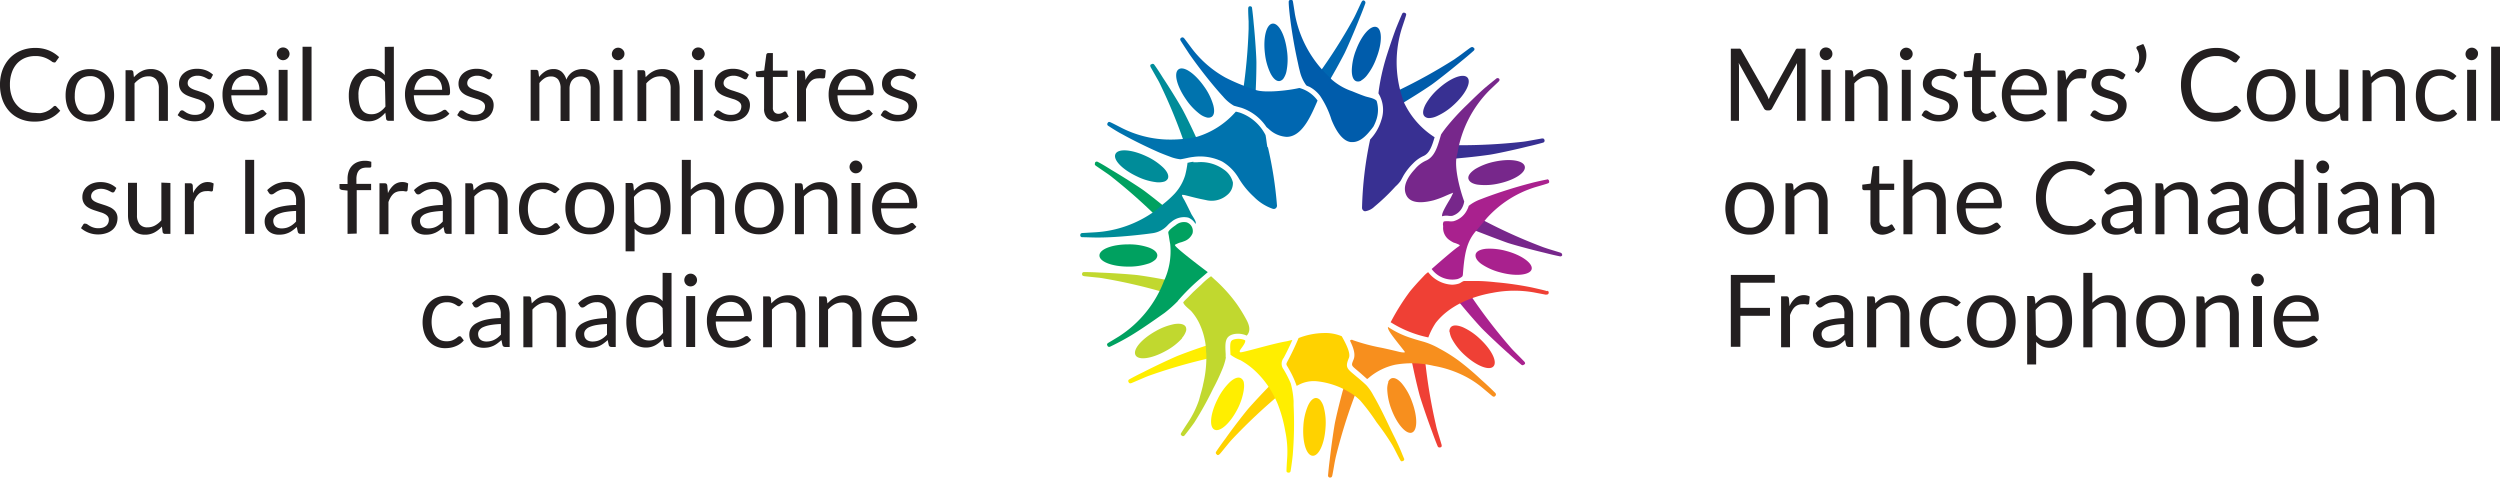 <?xml version="1.0" encoding="UTF-8"?> <svg xmlns="http://www.w3.org/2000/svg" id="Layer_1" data-name="Layer 1" viewBox="0 0 397.86 76"><defs><style>.cls-1{fill:#231f20;}.cls-2{fill:#383092;}.cls-3{fill:#77278b;}.cls-4{fill:#a9218e;}.cls-5{fill:#ef4035;}.cls-6{fill:#f78f1e;}.cls-7{fill:#ffd200;}.cls-8{fill:#fe0;}.cls-9{fill:#c1d82f;}.cls-10{fill:#00a160;}.cls-11{fill:#008c99;}.cls-12{fill:#0073ae;}.cls-13{fill:#005cab;}.cls-14{fill:#0067b1;}</style></defs><path class="cls-1" d="M101.3,130.85a.29.29,0,0,1,.22.11l.62.66a4.79,4.79,0,0,1-1.71,1.27,5.76,5.76,0,0,1-2.43.46,5.59,5.59,0,0,1-2.24-.43,4.86,4.86,0,0,1-1.72-1.2,5.42,5.42,0,0,1-1.1-1.85,7,7,0,0,1-.39-2.38,6.7,6.7,0,0,1,.4-2.37,5.67,5.67,0,0,1,1.15-1.86,5.14,5.14,0,0,1,1.77-1.2,5.83,5.83,0,0,1,2.28-.43,5.55,5.55,0,0,1,2.16.39,5.28,5.28,0,0,1,1.65,1.07l-.51.71a.37.37,0,0,1-.12.13.43.43,0,0,1-.21,0,.62.62,0,0,1-.35-.16,5.24,5.24,0,0,0-.54-.34,4.17,4.17,0,0,0-.84-.35,4.06,4.06,0,0,0-1.24-.16,4.26,4.26,0,0,0-1.63.31,3.65,3.65,0,0,0-1.27.89,4.09,4.09,0,0,0-.82,1.43,5.59,5.59,0,0,0-.3,1.89,5.35,5.35,0,0,0,.31,1.91,3.91,3.91,0,0,0,.84,1.42,3.45,3.45,0,0,0,1.25.89,4.1,4.1,0,0,0,1.57.3A6.36,6.36,0,0,0,99,132a4,4,0,0,0,.76-.18,3.61,3.61,0,0,0,.65-.33,4.92,4.92,0,0,0,.6-.47A.41.41,0,0,1,101.3,130.85Z" transform="translate(-92.55 -114)"></path><path class="cls-1" d="M106.86,125a4.11,4.11,0,0,1,1.6.3,3.22,3.22,0,0,1,1.21.84,3.66,3.66,0,0,1,.78,1.31,5.51,5.51,0,0,1,.26,1.73,5.4,5.4,0,0,1-.26,1.72,3.79,3.79,0,0,1-.78,1.32,3.31,3.31,0,0,1-1.21.83,4.59,4.59,0,0,1-3.21,0,3.27,3.27,0,0,1-1.22-.83,3.79,3.79,0,0,1-.78-1.32,5.4,5.4,0,0,1-.26-1.72,5.51,5.51,0,0,1,.26-1.73,3.66,3.66,0,0,1,.78-1.31,3.18,3.18,0,0,1,1.22-.84A4.09,4.09,0,0,1,106.86,125Zm0,7.23a2.08,2.08,0,0,0,1.79-.8,4.59,4.59,0,0,0,0-4.5,2.06,2.06,0,0,0-1.79-.81,2.47,2.47,0,0,0-1.06.21,2,2,0,0,0-.75.6,2.67,2.67,0,0,0-.45,1,5.08,5.08,0,0,0-.15,1.29,3.71,3.71,0,0,0,.6,2.25A2.11,2.11,0,0,0,106.86,132.22Z" transform="translate(-92.55 -114)"></path><path class="cls-1" d="M113.86,126.29a4.68,4.68,0,0,1,.56-.53,3,3,0,0,1,.63-.41,2.82,2.82,0,0,1,.7-.27,3.44,3.44,0,0,1,.8-.09,2.89,2.89,0,0,1,1.18.22,2.27,2.27,0,0,1,.84.62,2.78,2.78,0,0,1,.52,1,4.06,4.06,0,0,1,.18,1.25v5.16h-1.44v-5.16a2.2,2.2,0,0,0-.42-1.43,1.54,1.54,0,0,0-1.27-.5,2.41,2.41,0,0,0-1.18.3,3.92,3.92,0,0,0-1,.82v6h-1.43v-8.1h.86a.36.36,0,0,1,.38.29Z" transform="translate(-92.55 -114)"></path><path class="cls-1" d="M126.16,126.45a.31.31,0,0,1-.3.18.57.57,0,0,1-.27-.09l-.37-.19a2.82,2.82,0,0,0-.52-.2,2.24,2.24,0,0,0-.72-.1,1.89,1.89,0,0,0-.65.1,1.42,1.42,0,0,0-.49.25,1.13,1.13,0,0,0-.32.37,1,1,0,0,0-.1.46.77.77,0,0,0,.18.52,1.58,1.58,0,0,0,.47.36,4.38,4.38,0,0,0,.68.27c.25.07.5.16.77.25a7.15,7.15,0,0,1,.77.29,2.64,2.64,0,0,1,.67.4,1.8,1.8,0,0,1,.48.58,1.86,1.86,0,0,1,.18.84,2.75,2.75,0,0,1-.2,1,2.39,2.39,0,0,1-.59.82,3,3,0,0,1-1,.55,4.35,4.35,0,0,1-2.84-.08,3.77,3.77,0,0,1-1.17-.71l.34-.54a.46.46,0,0,1,.15-.16.38.38,0,0,1,.22-.06.48.48,0,0,1,.3.12l.39.25a2.94,2.94,0,0,0,.56.24,2.43,2.43,0,0,0,.82.11,2.24,2.24,0,0,0,.72-.1,1.53,1.53,0,0,0,.52-.29,1.27,1.27,0,0,0,.31-.43,1.25,1.25,0,0,0,.1-.51.87.87,0,0,0-.18-.56,1.61,1.61,0,0,0-.47-.37,3.21,3.21,0,0,0-.68-.27l-.78-.25a7.15,7.15,0,0,1-.77-.29,2.86,2.86,0,0,1-.68-.41,1.76,1.76,0,0,1-.47-.61,2,2,0,0,1-.18-.89,2.09,2.09,0,0,1,.19-.89,2.05,2.05,0,0,1,.56-.75,2.63,2.63,0,0,1,.9-.52,3.59,3.59,0,0,1,1.22-.19,3.81,3.81,0,0,1,1.44.25,3.43,3.43,0,0,1,1.1.69Z" transform="translate(-92.55 -114)"></path><path class="cls-1" d="M135,132.09a2.86,2.86,0,0,1-.64.55,3.56,3.56,0,0,1-.78.39,5.06,5.06,0,0,1-.87.23,5.42,5.42,0,0,1-.89.07,4.11,4.11,0,0,1-1.55-.28,3.44,3.44,0,0,1-1.22-.83,3.91,3.91,0,0,1-.81-1.36,5.58,5.58,0,0,1-.28-1.85,4.57,4.57,0,0,1,.26-1.59,3.73,3.73,0,0,1,.74-1.27,3.45,3.45,0,0,1,1.2-.85,3.78,3.78,0,0,1,1.58-.31,3.72,3.72,0,0,1,1.35.24,3.11,3.11,0,0,1,1.78,1.84,4.36,4.36,0,0,1,.25,1.54.89.89,0,0,1-.07.45.29.29,0,0,1-.27.11h-5.42a4.69,4.69,0,0,0,.22,1.34,2.71,2.71,0,0,0,.52,1,2,2,0,0,0,.8.56,2.68,2.68,0,0,0,1,.19,3.07,3.07,0,0,0,.92-.12,3.88,3.88,0,0,0,.67-.27,3.27,3.27,0,0,0,.47-.27.61.61,0,0,1,.32-.12.33.33,0,0,1,.28.13Zm-1.16-3.8a2.6,2.6,0,0,0-.14-.91,2,2,0,0,0-.4-.71,1.85,1.85,0,0,0-.66-.47,2.14,2.14,0,0,0-.87-.16,2.22,2.22,0,0,0-1.62.59,2.81,2.81,0,0,0-.74,1.66Z" transform="translate(-92.55 -114)"></path><path class="cls-1" d="M138.63,122.57a.86.86,0,0,1-.09.39,1,1,0,0,1-.22.32,1.19,1.19,0,0,1-.33.22,1.1,1.1,0,0,1-.4.08,1,1,0,0,1-.38-.08,1,1,0,0,1-.32-.22,1.21,1.21,0,0,1-.22-.32,1,1,0,0,1,0-.78,1.12,1.12,0,0,1,.22-.33,1,1,0,0,1,.32-.22,1,1,0,0,1,.38-.08,1.1,1.1,0,0,1,.4.08,1.19,1.19,0,0,1,.33.22,1,1,0,0,1,.22.33A.86.86,0,0,1,138.63,122.57Zm-.31,2.55v8.1H136.9v-8.1Z" transform="translate(-92.55 -114)"></path><path class="cls-1" d="M142.13,121.44v11.78H140.7V121.44Z" transform="translate(-92.55 -114)"></path><path class="cls-1" d="M155.23,121.44v11.78h-.85a.36.36,0,0,1-.38-.29l-.13-1a4.34,4.34,0,0,1-1.18,1,3,3,0,0,1-1.54.38,2.91,2.91,0,0,1-1.26-.27,2.6,2.6,0,0,1-1-.78,3.83,3.83,0,0,1-.62-1.3,6.85,6.85,0,0,1-.21-1.78,5.57,5.57,0,0,1,.24-1.67,4,4,0,0,1,.69-1.34,3.07,3.07,0,0,1,1.1-.89,3.18,3.18,0,0,1,1.47-.33,2.88,2.88,0,0,1,2.22,1v-4.49Zm-1.42,5.61a2.31,2.31,0,0,0-.87-.75,2.44,2.44,0,0,0-1-.21,2,2,0,0,0-1.73.8,3.76,3.76,0,0,0-.61,2.31,5.77,5.77,0,0,0,.14,1.35,2.49,2.49,0,0,0,.4.93,1.52,1.52,0,0,0,.65.53,2,2,0,0,0,.87.17,2.35,2.35,0,0,0,1.23-.32,3.51,3.51,0,0,0,1-.9Z" transform="translate(-92.55 -114)"></path><path class="cls-1" d="M164.07,132.09a2.86,2.86,0,0,1-.64.55,3.56,3.56,0,0,1-.78.39,5.31,5.31,0,0,1-.87.23,5.42,5.42,0,0,1-.89.07,4.11,4.11,0,0,1-1.55-.28,3.44,3.44,0,0,1-1.22-.83,3.91,3.91,0,0,1-.81-1.36A5.57,5.57,0,0,1,157,129a4.82,4.82,0,0,1,.26-1.59,3.92,3.92,0,0,1,.75-1.27,3.5,3.5,0,0,1,1.19-.85,3.86,3.86,0,0,1,1.59-.31,3.76,3.76,0,0,1,1.35.24,3.11,3.11,0,0,1,1.78,1.84,4.36,4.36,0,0,1,.25,1.54.89.89,0,0,1-.07.45.29.29,0,0,1-.27.11h-5.42a4.69,4.69,0,0,0,.22,1.34,2.56,2.56,0,0,0,.52,1,2,2,0,0,0,.8.56,2.64,2.64,0,0,0,1,.19,3.11,3.11,0,0,0,.92-.12,3.88,3.88,0,0,0,.67-.27,3.27,3.27,0,0,0,.47-.27.61.61,0,0,1,.32-.12.33.33,0,0,1,.28.13Zm-1.16-3.8a2.6,2.6,0,0,0-.14-.91,1.84,1.84,0,0,0-.41-.71,1.73,1.73,0,0,0-.65-.47,2.14,2.14,0,0,0-.87-.16,2.22,2.22,0,0,0-1.62.59,2.81,2.81,0,0,0-.74,1.66Z" transform="translate(-92.55 -114)"></path><path class="cls-1" d="M170.66,126.45a.33.33,0,0,1-.3.18.54.54,0,0,1-.27-.09l-.37-.19a2.68,2.68,0,0,0-.53-.2,2.2,2.2,0,0,0-.72-.1,1.83,1.83,0,0,0-.64.1,1.47,1.47,0,0,0-.5.25,1.1,1.1,0,0,0-.31.37,1,1,0,0,0-.11.46.77.77,0,0,0,.18.52,1.51,1.51,0,0,0,.48.36,4.67,4.67,0,0,0,.67.27c.25.07.51.16.77.25a6.43,6.43,0,0,1,.77.29,2.54,2.54,0,0,1,.68.4,1.91,1.91,0,0,1,.47.58,1.86,1.86,0,0,1,.18.84,2.57,2.57,0,0,1-.2,1,2.26,2.26,0,0,1-.59.82,2.81,2.81,0,0,1-1,.55,4.05,4.05,0,0,1-1.31.2,4,4,0,0,1-1.54-.28,3.72,3.72,0,0,1-1.16-.71l.33-.54a.46.46,0,0,1,.15-.16.41.41,0,0,1,.23-.06.53.53,0,0,1,.3.12l.39.25a2.69,2.69,0,0,0,.56.24,2.37,2.37,0,0,0,.81.11,2.3,2.3,0,0,0,.73-.1,1.53,1.53,0,0,0,.52-.29,1.27,1.27,0,0,0,.31-.43,1.45,1.45,0,0,0,.1-.51.87.87,0,0,0-.18-.56,1.53,1.53,0,0,0-.48-.37,3,3,0,0,0-.68-.27l-.77-.25a8.21,8.21,0,0,1-.78-.29,2.79,2.79,0,0,1-.67-.41,1.91,1.91,0,0,1-.48-.61,2,2,0,0,1-.18-.89,2.09,2.09,0,0,1,.19-.89,2.17,2.17,0,0,1,.56-.75,2.78,2.78,0,0,1,.91-.52,3.51,3.51,0,0,1,1.22-.19,3.89,3.89,0,0,1,1.44.25,3.54,3.54,0,0,1,1.1.69Z" transform="translate(-92.55 -114)"></path><path class="cls-1" d="M177,133.22v-8.1h.86a.34.34,0,0,1,.37.29l.11.84a4.13,4.13,0,0,1,1-.91,2.4,2.4,0,0,1,1.29-.35,1.93,1.93,0,0,1,1.33.45,2.68,2.68,0,0,1,.73,1.24,2.47,2.47,0,0,1,.45-.76,2.39,2.39,0,0,1,.62-.53,2.45,2.45,0,0,1,.73-.3,3,3,0,0,1,.79-.1,3.09,3.09,0,0,1,1.14.2,2.35,2.35,0,0,1,.85.6,2.62,2.62,0,0,1,.53,1,4.37,4.37,0,0,1,.18,1.31v5.16h-1.43v-5.16a2.21,2.21,0,0,0-.41-1.44,1.49,1.49,0,0,0-1.21-.49,1.84,1.84,0,0,0-.66.12,1.58,1.58,0,0,0-.56.36,1.63,1.63,0,0,0-.38.61,2.38,2.38,0,0,0-.14.84v5.16h-1.43v-5.16a2.31,2.31,0,0,0-.39-1.46,1.43,1.43,0,0,0-1.15-.47,1.77,1.77,0,0,0-1,.28,3.32,3.32,0,0,0-.83.77v6Z" transform="translate(-92.55 -114)"></path><path class="cls-1" d="M191.93,122.57a1,1,0,0,1-.08.39,1.24,1.24,0,0,1-.23.32,1,1,0,0,1-.33.22,1,1,0,0,1-.39.08,1,1,0,0,1-.71-.3A1,1,0,0,1,190,123a1,1,0,0,1,0-.78.93.93,0,0,1,.21-.33,1,1,0,0,1,.71-.3,1,1,0,0,1,.39.08,1,1,0,0,1,.33.22,1.14,1.14,0,0,1,.23.33A1,1,0,0,1,191.93,122.57Zm-.31,2.55v8.1H190.2v-8.1Z" transform="translate(-92.55 -114)"></path><path class="cls-1" d="M195.3,126.29a6.92,6.92,0,0,1,.56-.53,3.58,3.58,0,0,1,.63-.41,2.89,2.89,0,0,1,.71-.27,3.32,3.32,0,0,1,.8-.09,2.87,2.87,0,0,1,1.17.22,2.31,2.31,0,0,1,.85.62,2.78,2.78,0,0,1,.52,1,4.39,4.39,0,0,1,.17,1.25v5.16h-1.43v-5.16a2.2,2.2,0,0,0-.42-1.43,1.55,1.55,0,0,0-1.28-.5,2.44,2.44,0,0,0-1.18.3,4,4,0,0,0-1,.82v6H194v-8.1h.86a.35.35,0,0,1,.37.29Z" transform="translate(-92.55 -114)"></path><path class="cls-1" d="M204.7,122.57a.86.86,0,0,1-.09.39,1,1,0,0,1-.22.32,1,1,0,0,1-.33.22,1.06,1.06,0,0,1-.4.08,1,1,0,0,1-.38-.08,1,1,0,0,1-.32-.22,1.21,1.21,0,0,1-.22-.32,1,1,0,0,1,0-.78,1.12,1.12,0,0,1,.22-.33,1,1,0,0,1,.32-.22,1,1,0,0,1,.38-.08,1.06,1.06,0,0,1,.4.08,1,1,0,0,1,.55.55A.86.86,0,0,1,204.7,122.57Zm-.31,2.55v8.1H203v-8.1Z" transform="translate(-92.55 -114)"></path><path class="cls-1" d="M211.45,126.45a.32.32,0,0,1-.3.18.54.54,0,0,1-.27-.09l-.37-.19a2.68,2.68,0,0,0-.53-.2,2.17,2.17,0,0,0-.71-.1,1.85,1.85,0,0,0-.65.1,1.56,1.56,0,0,0-.5.25,1.1,1.1,0,0,0-.31.37,1,1,0,0,0-.11.46.82.82,0,0,0,.18.52,1.51,1.51,0,0,0,.48.36,4.67,4.67,0,0,0,.67.27c.25.07.51.16.77.25a6.58,6.58,0,0,1,.78.29,2.64,2.64,0,0,1,.67.4,1.65,1.65,0,0,1,.47.58,1.73,1.73,0,0,1,.18.84,2.57,2.57,0,0,1-.2,1,2.26,2.26,0,0,1-.59.82,2.81,2.81,0,0,1-1,.55,4.38,4.38,0,0,1-2.85-.08,3.84,3.84,0,0,1-1.16-.71l.33-.54a.78.78,0,0,1,.15-.16.41.41,0,0,1,.23-.06.5.5,0,0,1,.3.12l.39.25a2.69,2.69,0,0,0,.56.24,2.4,2.4,0,0,0,.81.11,2.3,2.3,0,0,0,.73-.1,1.53,1.53,0,0,0,.52-.29,1.27,1.27,0,0,0,.31-.43,1.45,1.45,0,0,0,.1-.51.87.87,0,0,0-.18-.56,1.53,1.53,0,0,0-.48-.37,2.93,2.93,0,0,0-.67-.27l-.78-.25a7.15,7.15,0,0,1-.77-.29,2.86,2.86,0,0,1-.68-.41,1.91,1.91,0,0,1-.48-.61,2,2,0,0,1-.18-.89,2.26,2.26,0,0,1,.19-.89,2.08,2.08,0,0,1,.57-.75,2.63,2.63,0,0,1,.9-.52,3.55,3.55,0,0,1,1.22-.19,3.85,3.85,0,0,1,1.44.25,3.54,3.54,0,0,1,1.1.69Z" transform="translate(-92.55 -114)"></path><path class="cls-1" d="M216.15,133.35a2,2,0,0,1-1.48-.54,2.1,2.1,0,0,1-.52-1.54v-5h-1a.33.33,0,0,1-.22-.08.29.29,0,0,1-.09-.23v-.57l1.33-.17.33-2.5a.33.33,0,0,1,.33-.28h.72v2.8h2.34v1h-2.34v4.86a1,1,0,0,0,.24.76.86.86,0,0,0,.64.25,1.14,1.14,0,0,0,.39-.06,1.57,1.57,0,0,0,.29-.13l.2-.13a.29.29,0,0,1,.15-.06.25.25,0,0,1,.2.13l.42.68a2.76,2.76,0,0,1-.89.54A3.07,3.07,0,0,1,216.15,133.35Z" transform="translate(-92.55 -114)"></path><path class="cls-1" d="M220.74,126.74a3.78,3.78,0,0,1,.95-1.3,2.07,2.07,0,0,1,1.37-.47,2,2,0,0,1,.49.06,1.33,1.33,0,0,1,.42.18l-.11,1.06a.23.23,0,0,1-.24.2,1.81,1.81,0,0,1-.32,0,2.46,2.46,0,0,0-.49,0,2.08,2.08,0,0,0-.69.11,1.66,1.66,0,0,0-.53.34,2.38,2.38,0,0,0-.43.54,6.47,6.47,0,0,0-.34.74v5.12h-1.43v-8.1h.82a.45.45,0,0,1,.32.09.47.47,0,0,1,.12.3Z" transform="translate(-92.55 -114)"></path><path class="cls-1" d="M231.46,132.09a2.6,2.6,0,0,1-.63.55,3.63,3.63,0,0,1-.79.39,5,5,0,0,1-.86.23,5.42,5.42,0,0,1-.89.07,4.11,4.11,0,0,1-1.55-.28,3.44,3.44,0,0,1-1.22-.83,3.76,3.76,0,0,1-.81-1.36,5.57,5.57,0,0,1-.29-1.85,4.82,4.82,0,0,1,.26-1.59,3.92,3.92,0,0,1,.75-1.27,3.41,3.41,0,0,1,1.19-.85,3.86,3.86,0,0,1,1.59-.31,3.76,3.76,0,0,1,1.35.24,3.11,3.11,0,0,1,1.78,1.84,4.36,4.36,0,0,1,.25,1.54.89.89,0,0,1-.07.45.29.29,0,0,1-.27.11h-5.42a5.09,5.09,0,0,0,.21,1.34,2.73,2.73,0,0,0,.53,1,2,2,0,0,0,.8.56,2.64,2.64,0,0,0,1,.19,3.11,3.11,0,0,0,.92-.12,3.88,3.88,0,0,0,.67-.27,3.27,3.27,0,0,0,.47-.27.61.61,0,0,1,.32-.12.3.3,0,0,1,.27.13Zm-1.15-3.8a2.6,2.6,0,0,0-.14-.91,1.84,1.84,0,0,0-.41-.71,1.73,1.73,0,0,0-.65-.47,2.14,2.14,0,0,0-.87-.16,2.22,2.22,0,0,0-1.62.59,2.81,2.81,0,0,0-.74,1.66Z" transform="translate(-92.55 -114)"></path><path class="cls-1" d="M238.06,126.45a.33.33,0,0,1-.3.18.54.54,0,0,1-.27-.09l-.37-.19a2.94,2.94,0,0,0-.53-.2,2.2,2.2,0,0,0-.72-.1,1.93,1.93,0,0,0-.65.1,1.51,1.51,0,0,0-.49.25,1.1,1.1,0,0,0-.31.37,1,1,0,0,0-.11.46.77.77,0,0,0,.18.52,1.51,1.51,0,0,0,.48.36,4.67,4.67,0,0,0,.67.27c.25.07.51.16.77.25a7.31,7.31,0,0,1,.78.29,2.64,2.64,0,0,1,.67.4,1.91,1.91,0,0,1,.47.58,1.86,1.86,0,0,1,.18.84,2.57,2.57,0,0,1-.2,1,2.26,2.26,0,0,1-.59.82,2.81,2.81,0,0,1-1,.55,4.05,4.05,0,0,1-1.31.2,4,4,0,0,1-1.54-.28,3.77,3.77,0,0,1-1.17-.71l.34-.54a.46.46,0,0,1,.15-.16.41.41,0,0,1,.23-.06.53.53,0,0,1,.3.12l.39.25a2.83,2.83,0,0,0,.55.24,2.43,2.43,0,0,0,.82.11,2.3,2.3,0,0,0,.73-.1,1.53,1.53,0,0,0,.52-.29,1.27,1.27,0,0,0,.31-.43,1.45,1.45,0,0,0,.1-.51.87.87,0,0,0-.18-.56,1.53,1.53,0,0,0-.48-.37,3.12,3.12,0,0,0-.67-.27l-.78-.25a7.31,7.31,0,0,1-.78-.29,2.79,2.79,0,0,1-.67-.41,1.91,1.91,0,0,1-.48-.61,2,2,0,0,1-.18-.89,2.09,2.09,0,0,1,.19-.89,2.17,2.17,0,0,1,.56-.75,2.78,2.78,0,0,1,.91-.52,3.51,3.51,0,0,1,1.22-.19,3.89,3.89,0,0,1,1.44.25,3.54,3.54,0,0,1,1.1.69Z" transform="translate(-92.55 -114)"></path><path class="cls-1" d="M110.79,144.45a.31.31,0,0,1-.29.18.54.54,0,0,1-.27-.09l-.38-.19a2.57,2.57,0,0,0-.52-.2,2.2,2.2,0,0,0-.72-.1,1.89,1.89,0,0,0-.65.1,1.51,1.51,0,0,0-.49.25,1.08,1.08,0,0,0-.31.37,1,1,0,0,0-.11.46.77.77,0,0,0,.18.52,1.51,1.51,0,0,0,.48.36,4.24,4.24,0,0,0,.67.27l.77.25a7.15,7.15,0,0,1,.77.29,2.48,2.48,0,0,1,.67.4,1.73,1.73,0,0,1,.48.59,1.78,1.78,0,0,1,.18.83,2.71,2.71,0,0,1-.2,1,2.18,2.18,0,0,1-.59.82,2.81,2.81,0,0,1-1,.55,4.05,4.05,0,0,1-1.31.2,4.1,4.1,0,0,1-2.71-1l.34-.55a.46.46,0,0,1,.15-.16.38.38,0,0,1,.22,0,.51.51,0,0,1,.31.11c.11.07.23.16.39.25a2.59,2.59,0,0,0,.55.24,2.41,2.41,0,0,0,.82.12,2.33,2.33,0,0,0,.73-.11,1.63,1.63,0,0,0,.52-.29,1.24,1.24,0,0,0,.3-.43,1.25,1.25,0,0,0,.1-.51.87.87,0,0,0-.18-.56,1.61,1.61,0,0,0-.47-.37,3,3,0,0,0-.68-.27l-.77-.25a6.58,6.58,0,0,1-.78-.29,3.07,3.07,0,0,1-.68-.41,1.85,1.85,0,0,1-.65-1.5,2.13,2.13,0,0,1,.19-.89,2.05,2.05,0,0,1,.56-.75,2.73,2.73,0,0,1,.9-.52,3.61,3.61,0,0,1,1.23-.19,3.8,3.8,0,0,1,1.43.25,3.43,3.43,0,0,1,1.1.69Z" transform="translate(-92.55 -114)"></path><path class="cls-1" d="M119.67,143.12v8.1h-.85a.37.37,0,0,1-.39-.29l-.11-.88a4.37,4.37,0,0,1-1.18.94,3.09,3.09,0,0,1-1.51.36,2.87,2.87,0,0,1-1.17-.22,2.31,2.31,0,0,1-.85-.62,2.74,2.74,0,0,1-.52-1,4.5,4.5,0,0,1-.17-1.25v-5.17h1.43v5.17a2.17,2.17,0,0,0,.42,1.42,1.55,1.55,0,0,0,1.28.5,2.44,2.44,0,0,0,1.18-.3,3.68,3.68,0,0,0,1-.82v-6Z" transform="translate(-92.55 -114)"></path><path class="cls-1" d="M123.27,144.74a3.66,3.66,0,0,1,1-1.3,2.07,2.07,0,0,1,1.37-.47,2,2,0,0,1,.49.06,1.57,1.57,0,0,1,.42.18l-.11,1.06a.23.23,0,0,1-.24.2,1.81,1.81,0,0,1-.32-.05,2.46,2.46,0,0,0-.49,0,1.85,1.85,0,0,0-.69.12,1.39,1.39,0,0,0-.53.33,2.62,2.62,0,0,0-.43.54,5.11,5.11,0,0,0-.34.74v5.12h-1.43v-8.1h.82a.45.45,0,0,1,.32.09.52.52,0,0,1,.12.3Z" transform="translate(-92.55 -114)"></path><path class="cls-1" d="M133,139.44v11.78h-1.43V139.44Z" transform="translate(-92.55 -114)"></path><path class="cls-1" d="M135.07,144.26a4.79,4.79,0,0,1,1.45-1,4.54,4.54,0,0,1,1.72-.32,3.07,3.07,0,0,1,1.21.23,2.59,2.59,0,0,1,.89.62,2.62,2.62,0,0,1,.54,1,4.1,4.1,0,0,1,.19,1.25v5.18h-.64a.58.58,0,0,1-.32-.07.44.44,0,0,1-.17-.26l-.16-.77a6.91,6.91,0,0,1-.63.52,3.77,3.77,0,0,1-.64.39,4,4,0,0,1-.71.24,4.46,4.46,0,0,1-.85.08,2.8,2.8,0,0,1-.88-.13,2.07,2.07,0,0,1-.73-.4,1.88,1.88,0,0,1-.49-.67,2.27,2.27,0,0,1-.18-1,1.78,1.78,0,0,1,.27-.93,2.32,2.32,0,0,1,.85-.78,5.74,5.74,0,0,1,1.55-.57,12.12,12.12,0,0,1,2.33-.25V146a2.18,2.18,0,0,0-.4-1.43,1.5,1.5,0,0,0-1.2-.48,2.51,2.51,0,0,0-.88.13,3.59,3.59,0,0,0-.62.29l-.44.3a.65.65,0,0,1-.38.13.4.4,0,0,1-.24-.07.81.81,0,0,1-.18-.19Zm4.6,3.31a13.74,13.74,0,0,0-1.67.16,4.84,4.84,0,0,0-1.13.32,1.63,1.63,0,0,0-.63.48,1,1,0,0,0-.2.6,1.36,1.36,0,0,0,.11.56,1,1,0,0,0,.28.38,1.19,1.19,0,0,0,.42.21,1.83,1.83,0,0,0,.53.07,3,3,0,0,0,.69-.08,2.39,2.39,0,0,0,.58-.22,3,3,0,0,0,.53-.34,3.48,3.48,0,0,0,.49-.46Z" transform="translate(-92.55 -114)"></path><path class="cls-1" d="M147.86,151.22v-6.89l-.9-.1a.85.85,0,0,1-.27-.12.28.28,0,0,1-.11-.25v-.58h1.28v-.79a3.61,3.61,0,0,1,.19-1.23,2.4,2.4,0,0,1,1.44-1.48,3.19,3.19,0,0,1,1.15-.19,2.91,2.91,0,0,1,1,.16l0,.71a.21.21,0,0,1-.21.21l-.53,0a2.29,2.29,0,0,0-.66.09,1.36,1.36,0,0,0-.52.31,1.59,1.59,0,0,0-.33.57,2.77,2.77,0,0,0-.12.87v.75h2.34v1h-2.29v6.91Z" transform="translate(-92.55 -114)"></path><path class="cls-1" d="M154.29,144.74a3.64,3.64,0,0,1,.94-1.3,2.09,2.09,0,0,1,1.37-.47,1.93,1.93,0,0,1,.49.06,1.33,1.33,0,0,1,.42.18l-.1,1.06a.23.23,0,0,1-.24.2,1.76,1.76,0,0,1-.33-.05,2.38,2.38,0,0,0-.49,0,1.83,1.83,0,0,0-.68.12,1.51,1.51,0,0,0-.54.33,2.59,2.59,0,0,0-.42.54,4.23,4.23,0,0,0-.34.74v5.12h-1.43v-8.1h.81a.44.44,0,0,1,.32.09.52.52,0,0,1,.12.3Z" transform="translate(-92.55 -114)"></path><path class="cls-1" d="M158.43,144.26a4.75,4.75,0,0,1,1.44-1,4.54,4.54,0,0,1,1.72-.32,3,3,0,0,1,1.21.23,2.59,2.59,0,0,1,.89.62,2.62,2.62,0,0,1,.54,1,3.81,3.81,0,0,1,.19,1.25v5.18h-.64a.55.55,0,0,1-.31-.07.41.41,0,0,1-.18-.26l-.16-.77a6.84,6.84,0,0,1-.62.52,4.3,4.3,0,0,1-.65.39,4,4,0,0,1-.71.24,4.36,4.36,0,0,1-.84.08,2.82,2.82,0,0,1-.89-.13,2.07,2.07,0,0,1-.73-.4,1.86,1.86,0,0,1-.48-.67,2.26,2.26,0,0,1-.19-1,1.78,1.78,0,0,1,.27-.93,2.36,2.36,0,0,1,.86-.78,5.54,5.54,0,0,1,1.54-.57,12.12,12.12,0,0,1,2.33-.25V146a2.18,2.18,0,0,0-.4-1.43,1.47,1.47,0,0,0-1.19-.48,2.54,2.54,0,0,0-.89.13,3.16,3.16,0,0,0-.61.29q-.27.16-.45.3a.64.64,0,0,1-.37.13.41.41,0,0,1-.25-.07.81.81,0,0,1-.18-.19Zm4.59,3.31a13.74,13.74,0,0,0-1.67.16,4.84,4.84,0,0,0-1.13.32,1.63,1.63,0,0,0-.63.48,1,1,0,0,0-.2.6,1.36,1.36,0,0,0,.11.56,1.08,1.08,0,0,0,.28.38,1.15,1.15,0,0,0,.43.21,1.72,1.72,0,0,0,.52.07,3,3,0,0,0,.69-.08,2.47,2.47,0,0,0,.59-.22,3.31,3.31,0,0,0,.52-.34,3.48,3.48,0,0,0,.49-.46Z" transform="translate(-92.55 -114)"></path><path class="cls-1" d="M167.93,144.29a5.58,5.58,0,0,1,.56-.53,3.58,3.58,0,0,1,.63-.41,2.82,2.82,0,0,1,.7-.27,3.47,3.47,0,0,1,.81-.09,2.87,2.87,0,0,1,1.17.22,2.31,2.31,0,0,1,.85.62,2.94,2.94,0,0,1,.51,1,4.1,4.1,0,0,1,.18,1.25v5.16h-1.43v-5.16a2.2,2.2,0,0,0-.42-1.43,1.59,1.59,0,0,0-1.28-.5,2.41,2.41,0,0,0-1.18.3,3.88,3.88,0,0,0-1,.82v6h-1.43v-8.1h.85a.36.36,0,0,1,.38.29Z" transform="translate(-92.55 -114)"></path><path class="cls-1" d="M181.15,144.56a.4.4,0,0,1-.13.13.23.23,0,0,1-.17.05.43.43,0,0,1-.26-.1l-.36-.22a3.25,3.25,0,0,0-.52-.22,2.75,2.75,0,0,0-.76-.1,2.46,2.46,0,0,0-1,.21,2.12,2.12,0,0,0-.77.62,2.76,2.76,0,0,0-.46,1,5,5,0,0,0-.16,1.28,4.66,4.66,0,0,0,.17,1.3,2.55,2.55,0,0,0,.48,1,2,2,0,0,0,.74.6,2.38,2.38,0,0,0,1,.2,2.62,2.62,0,0,0,.86-.12,2.8,2.8,0,0,0,.55-.28,3.22,3.22,0,0,0,.37-.28.48.48,0,0,1,.29-.12.34.34,0,0,1,.28.14l.4.52a2.94,2.94,0,0,1-.61.56,3.52,3.52,0,0,1-.72.38,3.75,3.75,0,0,1-.81.23,4.91,4.91,0,0,1-.86.07,3.53,3.53,0,0,1-1.42-.28,3.1,3.1,0,0,1-1.13-.81,3.72,3.72,0,0,1-.75-1.31,5.82,5.82,0,0,1,0-3.44,3.71,3.71,0,0,1,.74-1.32,3.37,3.37,0,0,1,1.19-.87,3.94,3.94,0,0,1,1.62-.31,3.7,3.7,0,0,1,1.51.28,3.49,3.49,0,0,1,1.16.78Z" transform="translate(-92.55 -114)"></path><path class="cls-1" d="M186.43,143a4,4,0,0,1,1.59.3,3.18,3.18,0,0,1,1.22.84,3.64,3.64,0,0,1,.77,1.31,5.23,5.23,0,0,1,.27,1.73,5.13,5.13,0,0,1-.27,1.72,3.68,3.68,0,0,1-.77,1.32A3.27,3.27,0,0,1,188,151a4,4,0,0,1-1.59.29,4.18,4.18,0,0,1-1.62-.29,3.44,3.44,0,0,1-1.22-.83,3.83,3.83,0,0,1-.77-1.32,5.13,5.13,0,0,1-.27-1.72,5.23,5.23,0,0,1,.27-1.73,3.78,3.78,0,0,1,.77-1.31,3.34,3.34,0,0,1,1.22-.84A4.18,4.18,0,0,1,186.43,143Zm0,7.23a2.1,2.1,0,0,0,1.79-.8,4.59,4.59,0,0,0,0-4.5,2.08,2.08,0,0,0-1.79-.81,2.55,2.55,0,0,0-1.07.21,2,2,0,0,0-.75.6,2.5,2.5,0,0,0-.44,1,5.08,5.08,0,0,0-.15,1.29,3.78,3.78,0,0,0,.59,2.25A2.13,2.13,0,0,0,186.43,150.22Z" transform="translate(-92.55 -114)"></path><path class="cls-1" d="M193.44,144.37a4.18,4.18,0,0,1,1.18-1,3,3,0,0,1,1.54-.39,2.92,2.92,0,0,1,1.27.27,2.73,2.73,0,0,1,1,.79,3.93,3.93,0,0,1,.62,1.3,6.93,6.93,0,0,1,.21,1.79,5.62,5.62,0,0,1-.24,1.67,4,4,0,0,1-.69,1.33,3.28,3.28,0,0,1-1.1.89,3.24,3.24,0,0,1-1.47.32,3,3,0,0,1-1.28-.25,3,3,0,0,1-.94-.7V154h-1.43V143.12h.86a.34.34,0,0,1,.37.29Zm.07,4.9a2.26,2.26,0,0,0,.86.74,2.33,2.33,0,0,0,1,.22,2,2,0,0,0,1.74-.81,3.73,3.73,0,0,0,.61-2.3,5.93,5.93,0,0,0-.14-1.36,2.66,2.66,0,0,0-.4-.93,1.6,1.6,0,0,0-.65-.54,2.47,2.47,0,0,0-2.09.16,3.54,3.54,0,0,0-1,.9Z" transform="translate(-92.55 -114)"></path><path class="cls-1" d="M202.48,144.2a4.35,4.35,0,0,1,1.15-.88,3.11,3.11,0,0,1,1.46-.33,2.87,2.87,0,0,1,1.17.22,2.31,2.31,0,0,1,.85.62,2.61,2.61,0,0,1,.51,1,4.1,4.1,0,0,1,.18,1.25v5.16h-1.43v-5.16a2.2,2.2,0,0,0-.42-1.43,1.59,1.59,0,0,0-1.28-.5,2.44,2.44,0,0,0-1.18.3,4,4,0,0,0-1,.82v6h-1.43V139.44h1.43Z" transform="translate(-92.55 -114)"></path><path class="cls-1" d="M213.39,143a4,4,0,0,1,1.6.3,3.26,3.26,0,0,1,1.22.84,3.78,3.78,0,0,1,.77,1.31,5.23,5.23,0,0,1,.27,1.73,5.13,5.13,0,0,1-.27,1.72,3.83,3.83,0,0,1-.77,1.32A3.35,3.35,0,0,1,215,151a4,4,0,0,1-1.6.29,4.16,4.16,0,0,1-1.61-.29,3.35,3.35,0,0,1-1.22-.83,3.83,3.83,0,0,1-.77-1.32,5.13,5.13,0,0,1-.27-1.72,5.23,5.23,0,0,1,.27-1.73,3.78,3.78,0,0,1,.77-1.31,3.26,3.26,0,0,1,1.22-.84A4.16,4.16,0,0,1,213.39,143Zm0,7.23a2.12,2.12,0,0,0,1.8-.8,4.59,4.59,0,0,0,0-4.5,2.1,2.1,0,0,0-1.8-.81,2.51,2.51,0,0,0-1.06.21,2,2,0,0,0-.75.6,2.67,2.67,0,0,0-.45,1,5.1,5.1,0,0,0-.14,1.29,3.71,3.71,0,0,0,.59,2.25A2.12,2.12,0,0,0,213.39,150.22Z" transform="translate(-92.55 -114)"></path><path class="cls-1" d="M220.39,144.29a6.92,6.92,0,0,1,.56-.53,3.58,3.58,0,0,1,.63-.41,3,3,0,0,1,.7-.27,3.47,3.47,0,0,1,.81-.09,2.87,2.87,0,0,1,1.17.22,2.31,2.31,0,0,1,.85.62,2.61,2.61,0,0,1,.51,1,4.1,4.1,0,0,1,.18,1.25v5.16h-1.43v-5.16a2.2,2.2,0,0,0-.42-1.43,1.59,1.59,0,0,0-1.28-.5,2.44,2.44,0,0,0-1.18.3,4,4,0,0,0-1,.82v6h-1.43v-8.1h.85a.35.35,0,0,1,.38.29Z" transform="translate(-92.55 -114)"></path><path class="cls-1" d="M229.78,140.57a.85.85,0,0,1-.08.39,1.21,1.21,0,0,1-.22.32,1,1,0,0,1-.33.22.92.92,0,0,1-.4.08.85.85,0,0,1-.39-.08.84.84,0,0,1-.31-.22,1.21,1.21,0,0,1-.22-.32,1,1,0,0,1,0-.78,1.12,1.12,0,0,1,.22-.33,1,1,0,0,1,.31-.22,1,1,0,0,1,.39-.08,1.1,1.1,0,0,1,.4.08,1.19,1.19,0,0,1,.33.22,1.12,1.12,0,0,1,.22.33A.85.85,0,0,1,229.78,140.57Zm-.3,2.55v8.1h-1.42v-8.1Z" transform="translate(-92.55 -114)"></path><path class="cls-1" d="M238.39,150.09a2.6,2.6,0,0,1-.63.55,3.63,3.63,0,0,1-.79.39,5.2,5.2,0,0,1-.86.23,5.42,5.42,0,0,1-.89.07,4.11,4.11,0,0,1-1.55-.28,3.57,3.57,0,0,1-1.23-.83,3.89,3.89,0,0,1-.8-1.36,5.57,5.57,0,0,1-.29-1.85,4.82,4.82,0,0,1,.26-1.59,3.75,3.75,0,0,1,.75-1.27,3.41,3.41,0,0,1,1.19-.85,3.86,3.86,0,0,1,1.59-.31,3.67,3.67,0,0,1,1.34.24,3.08,3.08,0,0,1,1.08.71,3.3,3.3,0,0,1,.71,1.13,4.36,4.36,0,0,1,.25,1.54.89.89,0,0,1-.07.45.29.29,0,0,1-.27.11h-5.42a5.09,5.09,0,0,0,.21,1.34,2.73,2.73,0,0,0,.53,1,2.17,2.17,0,0,0,.8.57,2.84,2.84,0,0,0,1,.18,3.16,3.16,0,0,0,.92-.12,4.57,4.57,0,0,0,1.14-.54.61.61,0,0,1,.32-.12.31.31,0,0,1,.27.14Zm-1.15-3.8a2.9,2.9,0,0,0-.14-.91,1.92,1.92,0,0,0-.41-.71,1.81,1.81,0,0,0-.65-.47,2.49,2.49,0,0,0-2.49.43,2.76,2.76,0,0,0-.74,1.66Z" transform="translate(-92.55 -114)"></path><path class="cls-1" d="M165.88,162.56a.4.4,0,0,1-.13.13.23.23,0,0,1-.17.05.48.48,0,0,1-.27-.1l-.35-.22a3.25,3.25,0,0,0-.52-.22,2.41,2.41,0,0,0-.76-.1,2.54,2.54,0,0,0-1.06.21,2.17,2.17,0,0,0-.76.62,2.68,2.68,0,0,0-.46,1,5.13,5.13,0,0,0,0,2.58,2.78,2.78,0,0,0,.47,1,2.17,2.17,0,0,0,.75.6,2.38,2.38,0,0,0,1,.2,2.51,2.51,0,0,0,.85-.12,2.91,2.91,0,0,0,.56-.28,3.22,3.22,0,0,0,.37-.28.48.48,0,0,1,.29-.12.29.29,0,0,1,.27.14l.4.52a2.91,2.91,0,0,1-.6.56,3.52,3.52,0,0,1-.72.38,3.75,3.75,0,0,1-.81.23,5,5,0,0,1-.87.07,3.51,3.51,0,0,1-1.41-.28,3.1,3.1,0,0,1-1.13-.81,3.72,3.72,0,0,1-.75-1.31,5.62,5.62,0,0,1,0-3.44,3.69,3.69,0,0,1,.73-1.32,3.46,3.46,0,0,1,1.19-.87,4,4,0,0,1,1.63-.31,3.73,3.73,0,0,1,1.51.28,3.49,3.49,0,0,1,1.16.78Z" transform="translate(-92.55 -114)"></path><path class="cls-1" d="M167.67,162.26a4.79,4.79,0,0,1,1.45-1,4.54,4.54,0,0,1,1.72-.32,3.07,3.07,0,0,1,1.21.23,2.46,2.46,0,0,1,.89.62,2.62,2.62,0,0,1,.54,1,4.1,4.1,0,0,1,.18,1.25v5.18H173a.58.58,0,0,1-.32-.07.44.44,0,0,1-.17-.26l-.16-.77c-.22.2-.43.37-.63.52a3.77,3.77,0,0,1-.64.39,4,4,0,0,1-.71.24,4.46,4.46,0,0,1-.85.08,2.9,2.9,0,0,1-.89-.13,2.12,2.12,0,0,1-.72-.4,1.77,1.77,0,0,1-.49-.67,2.3,2.3,0,0,1-.18-1,1.78,1.78,0,0,1,.27-.93,2.24,2.24,0,0,1,.85-.78,5.74,5.74,0,0,1,1.55-.57,12.12,12.12,0,0,1,2.33-.25V164a2.12,2.12,0,0,0-.41-1.43,1.47,1.47,0,0,0-1.19-.48,2.51,2.51,0,0,0-.88.13,3.59,3.59,0,0,0-.62.29l-.45.3a.6.6,0,0,1-.37.13.38.38,0,0,1-.24-.07.65.65,0,0,1-.18-.19Zm4.6,3.31a12,12,0,0,0-1.67.16,4.84,4.84,0,0,0-1.13.32,1.54,1.54,0,0,0-.63.48,1,1,0,0,0-.2.6,1.56,1.56,0,0,0,.1.56,1.1,1.1,0,0,0,.29.38,1.19,1.19,0,0,0,.42.21,1.79,1.79,0,0,0,.53.07,2.82,2.82,0,0,0,.68-.08,2.32,2.32,0,0,0,.59-.22,3,3,0,0,0,.53-.34,4.19,4.19,0,0,0,.49-.46Z" transform="translate(-92.55 -114)"></path><path class="cls-1" d="M177.18,162.29a4.68,4.68,0,0,1,.56-.53,3.17,3.17,0,0,1,.62-.41,3.06,3.06,0,0,1,.71-.27,3.38,3.38,0,0,1,.8-.09,2.81,2.81,0,0,1,1.17.22,2.23,2.23,0,0,1,.85.62,2.78,2.78,0,0,1,.52,1,4.07,4.07,0,0,1,.17,1.25v5.16h-1.43v-5.16a2.2,2.2,0,0,0-.42-1.43,1.54,1.54,0,0,0-1.27-.5,2.38,2.38,0,0,0-1.18.3,3.72,3.72,0,0,0-1,.82v6h-1.44v-8.1h.86a.34.34,0,0,1,.37.29Z" transform="translate(-92.55 -114)"></path><path class="cls-1" d="M184.55,162.26a4.79,4.79,0,0,1,1.45-1,4.54,4.54,0,0,1,1.72-.32,3.07,3.07,0,0,1,1.21.23,2.46,2.46,0,0,1,.89.62,2.62,2.62,0,0,1,.54,1,4.1,4.1,0,0,1,.18,1.25v5.18h-.63a.58.58,0,0,1-.32-.07.44.44,0,0,1-.17-.26l-.16-.77a6.91,6.91,0,0,1-.63.52,3.77,3.77,0,0,1-.64.39,4,4,0,0,1-.71.24,4.46,4.46,0,0,1-.85.08,2.9,2.9,0,0,1-.89-.13,2,2,0,0,1-.72-.4,1.77,1.77,0,0,1-.49-.67,2.3,2.3,0,0,1-.18-1,1.78,1.78,0,0,1,.27-.93,2.24,2.24,0,0,1,.85-.78,5.74,5.74,0,0,1,1.55-.57,12.12,12.12,0,0,1,2.33-.25V164a2.12,2.12,0,0,0-.41-1.43,1.47,1.47,0,0,0-1.19-.48,2.51,2.51,0,0,0-.88.13,3.59,3.59,0,0,0-.62.29l-.44.3a.65.65,0,0,1-.38.13.43.43,0,0,1-.25-.07,1,1,0,0,1-.17-.19Zm4.6,3.31a12,12,0,0,0-1.67.16,4.84,4.84,0,0,0-1.13.32,1.54,1.54,0,0,0-.63.48,1,1,0,0,0-.2.6,1.56,1.56,0,0,0,.1.56,1.1,1.1,0,0,0,.29.38,1.19,1.19,0,0,0,.42.21,1.83,1.83,0,0,0,.53.07,2.82,2.82,0,0,0,.68-.08,2.32,2.32,0,0,0,.59-.22,3,3,0,0,0,.53-.34,4.19,4.19,0,0,0,.49-.46Z" transform="translate(-92.55 -114)"></path><path class="cls-1" d="M199.42,157.44v11.78h-.85a.36.36,0,0,1-.38-.29l-.13-1a4.38,4.38,0,0,1-1.19,1,3,3,0,0,1-1.53.38,3.07,3.07,0,0,1-1.27-.26,2.62,2.62,0,0,1-1-.79,3.66,3.66,0,0,1-.62-1.3,6.42,6.42,0,0,1-.22-1.78,5.57,5.57,0,0,1,.24-1.67,4,4,0,0,1,.69-1.34,3.21,3.21,0,0,1,2.57-1.22,2.87,2.87,0,0,1,1.27.26,2.83,2.83,0,0,1,1,.7v-4.49ZM198,163.05a2.21,2.21,0,0,0-.86-.75,2.51,2.51,0,0,0-1-.21,2.08,2.08,0,0,0-1.74.8,3.83,3.83,0,0,0-.61,2.31,5.77,5.77,0,0,0,.14,1.35,2.66,2.66,0,0,0,.4.93,1.58,1.58,0,0,0,.65.53,2,2,0,0,0,.87.17,2.26,2.26,0,0,0,1.23-.32,3.37,3.37,0,0,0,1-.9Z" transform="translate(-92.55 -114)"></path><path class="cls-1" d="M203.48,158.57a1,1,0,0,1-.08.39,1,1,0,0,1-.23.32.83.83,0,0,1-.33.22,1,1,0,0,1-.78,0,1,1,0,0,1-.32-.22,1,1,0,0,1-.21-.32,1,1,0,0,1,0-.78.93.93,0,0,1,.21-.33,1.14,1.14,0,0,1,.32-.22,1,1,0,0,1,.78,0,1,1,0,0,1,.33.22,1,1,0,0,1,.23.33A1,1,0,0,1,203.48,158.57Zm-.3,2.55v8.1h-1.43v-8.1Z" transform="translate(-92.55 -114)"></path><path class="cls-1" d="M212.09,168.09a3,3,0,0,1-.63.55,3.87,3.87,0,0,1-.79.39,5.06,5.06,0,0,1-.87.23,5.34,5.34,0,0,1-.89.07,4.15,4.15,0,0,1-1.55-.28,3.44,3.44,0,0,1-1.22-.83,3.89,3.89,0,0,1-.8-1.36,5.32,5.32,0,0,1-.29-1.85,4.57,4.57,0,0,1,.26-1.59,3.59,3.59,0,0,1,.75-1.27,3.32,3.32,0,0,1,1.19-.85,3.84,3.84,0,0,1,1.58-.31,3.68,3.68,0,0,1,1.35.24,3.11,3.11,0,0,1,1.78,1.84,4.36,4.36,0,0,1,.26,1.54.86.86,0,0,1-.08.45c0,.08-.13.11-.27.11h-5.41a4.38,4.38,0,0,0,.21,1.34,2.71,2.71,0,0,0,.52,1,2.26,2.26,0,0,0,.8.57,2.87,2.87,0,0,0,1,.18,3.18,3.18,0,0,0,.93-.12,3.76,3.76,0,0,0,.66-.27,2.8,2.8,0,0,0,.47-.27.67.67,0,0,1,.33-.12.31.31,0,0,1,.27.14Zm-1.15-3.8a2.9,2.9,0,0,0-.14-.91,2.07,2.07,0,0,0-.41-.71,1.9,1.9,0,0,0-.65-.47,2.51,2.51,0,0,0-2.5.43,2.88,2.88,0,0,0-.74,1.66Z" transform="translate(-92.55 -114)"></path><path class="cls-1" d="M215.3,162.29a6.92,6.92,0,0,1,.56-.53,3.58,3.58,0,0,1,.63-.41,2.89,2.89,0,0,1,.71-.27,3.32,3.32,0,0,1,.8-.09,2.87,2.87,0,0,1,1.17.22,2.31,2.31,0,0,1,.85.62,2.78,2.78,0,0,1,.52,1,4.39,4.39,0,0,1,.17,1.25v5.16h-1.43v-5.16a2.2,2.2,0,0,0-.42-1.43,1.55,1.55,0,0,0-1.28-.5,2.44,2.44,0,0,0-1.18.3,4,4,0,0,0-1,.82v6H214v-8.1h.86a.35.35,0,0,1,.37.29Z" transform="translate(-92.55 -114)"></path><path class="cls-1" d="M224.23,162.29a6.92,6.92,0,0,1,.56-.53,3.58,3.58,0,0,1,.63-.41,3,3,0,0,1,.7-.27,3.47,3.47,0,0,1,.81-.09,2.87,2.87,0,0,1,1.17.22,2.31,2.31,0,0,1,.85.62,2.61,2.61,0,0,1,.51,1,4.06,4.06,0,0,1,.18,1.25v5.16h-1.43v-5.16a2.2,2.2,0,0,0-.42-1.43,1.56,1.56,0,0,0-1.28-.5,2.44,2.44,0,0,0-1.18.3,4,4,0,0,0-1,.82v6h-1.43v-8.1h.85a.35.35,0,0,1,.38.29Z" transform="translate(-92.55 -114)"></path><path class="cls-1" d="M238.39,168.09a2.6,2.6,0,0,1-.63.55,3.63,3.63,0,0,1-.79.39,5.06,5.06,0,0,1-.87.23,5.22,5.22,0,0,1-.88.07,4.11,4.11,0,0,1-1.55-.28,3.57,3.57,0,0,1-1.23-.83,3.89,3.89,0,0,1-.8-1.36,5.57,5.57,0,0,1-.29-1.85,4.82,4.82,0,0,1,.26-1.59,3.59,3.59,0,0,1,.75-1.27,3.41,3.41,0,0,1,1.19-.85,3.86,3.86,0,0,1,1.59-.31,3.67,3.67,0,0,1,1.34.24,3.17,3.17,0,0,1,1.08.71,3.14,3.14,0,0,1,.7,1.13,4.15,4.15,0,0,1,.26,1.54.89.89,0,0,1-.07.45.29.29,0,0,1-.27.11h-5.42a5.09,5.09,0,0,0,.21,1.34,2.73,2.73,0,0,0,.53,1,2.17,2.17,0,0,0,.8.57,2.84,2.84,0,0,0,1,.18,3.16,3.16,0,0,0,.92-.12,4.57,4.57,0,0,0,1.14-.54.61.61,0,0,1,.32-.12.29.29,0,0,1,.27.14Zm-1.15-3.8a2.9,2.9,0,0,0-.14-.91,1.92,1.92,0,0,0-.41-.71,1.81,1.81,0,0,0-.65-.47,2.49,2.49,0,0,0-2.49.43,2.76,2.76,0,0,0-.74,1.66Z" transform="translate(-92.55 -114)"></path><path class="cls-1" d="M379.89,121.75v11.47h-1.36v-8.43c0-.11,0-.23,0-.36l0-.39-3.94,7.17a.58.58,0,0,1-.56.36h-.22a.59.59,0,0,1-.56-.36l-4-7.2a5.45,5.45,0,0,1,.05.78v8.43H368V121.75h1.15a1.25,1.25,0,0,1,.32,0,.53.53,0,0,1,.21.23l4,7c.07.13.13.26.19.4s.12.28.17.43c.06-.15.11-.29.17-.43a3.71,3.71,0,0,1,.19-.4l3.89-7a.48.48,0,0,1,.21-.23,1.34,1.34,0,0,1,.33,0Z" transform="translate(-92.55 -114)"></path><path class="cls-1" d="M384.17,122.57a1,1,0,0,1-.08.39,1.18,1.18,0,0,1-.23.32,1.12,1.12,0,0,1-.33.22,1,1,0,0,1-.78,0,1,1,0,0,1-.31-.22,1,1,0,0,1-.22-.32,1,1,0,0,1-.08-.39,1.1,1.1,0,0,1,.08-.4.87.87,0,0,1,.22-.32.77.77,0,0,1,.31-.22,1,1,0,0,1,.78,0,.83.83,0,0,1,.33.22,1,1,0,0,1,.23.32A1.1,1.1,0,0,1,384.17,122.57Zm-.3,2.54v8.11h-1.43v-8.11Z" transform="translate(-92.55 -114)"></path><path class="cls-1" d="M387.55,126.29a4.07,4.07,0,0,1,.56-.54,3.7,3.7,0,0,1,.62-.41,3.55,3.55,0,0,1,.71-.26,3.38,3.38,0,0,1,.8-.09,2.81,2.81,0,0,1,1.17.22,2.13,2.13,0,0,1,.85.62,2.74,2.74,0,0,1,.52,1,4.18,4.18,0,0,1,.17,1.26v5.16h-1.43v-5.16a2.18,2.18,0,0,0-.42-1.43,1.55,1.55,0,0,0-1.27-.51,2.31,2.31,0,0,0-1.18.31,3.72,3.72,0,0,0-1,.82v6H386.2v-8.11h.86a.36.36,0,0,1,.38.3Z" transform="translate(-92.55 -114)"></path><path class="cls-1" d="M396.94,122.57a1,1,0,0,1-.08.39,1.44,1.44,0,0,1-.23.32,1.12,1.12,0,0,1-.33.22,1,1,0,0,1-.39.08,1,1,0,0,1-.39-.08,1.21,1.21,0,0,1-.32-.22A1.11,1.11,0,0,1,395,123a.85.85,0,0,1-.08-.39.92.92,0,0,1,.08-.4,1,1,0,0,1,.21-.32.87.87,0,0,1,.32-.22.85.85,0,0,1,.39-.08.88.88,0,0,1,.39.08.83.83,0,0,1,.33.22,1.24,1.24,0,0,1,.23.32A1.1,1.1,0,0,1,396.94,122.57Zm-.31,2.54v8.11h-1.42v-8.11Z" transform="translate(-92.55 -114)"></path><path class="cls-1" d="M403.69,126.45a.31.31,0,0,1-.3.18.54.54,0,0,1-.27-.09,3.91,3.91,0,0,0-.37-.2,3.78,3.78,0,0,0-.52-.2,2.63,2.63,0,0,0-.72-.09,2.17,2.17,0,0,0-.65.09,1.61,1.61,0,0,0-.49.25,1.16,1.16,0,0,0-.32.38,1,1,0,0,0-.1.46.78.78,0,0,0,.18.52,1.82,1.82,0,0,0,.47.36,3.74,3.74,0,0,0,.67.26l.78.25.77.29a3,3,0,0,1,.67.4,1.84,1.84,0,0,1,.48.59,1.8,1.8,0,0,1,.18.84,2.66,2.66,0,0,1-.2,1,2.33,2.33,0,0,1-.59.83,3.15,3.15,0,0,1-1,.55,4,4,0,0,1-1.31.2,4.17,4.17,0,0,1-1.53-.28,3.77,3.77,0,0,1-1.17-.71l.33-.54a.61.61,0,0,1,.16-.16.38.38,0,0,1,.22-.06.53.53,0,0,1,.3.11l.39.25a3.32,3.32,0,0,0,.56.25,2.69,2.69,0,0,0,.81.11,2,2,0,0,0,.73-.11,1.53,1.53,0,0,0,.52-.29,1.15,1.15,0,0,0,.31-.42,1.25,1.25,0,0,0,.1-.51.86.86,0,0,0-.18-.56,1.55,1.55,0,0,0-.48-.38,4.24,4.24,0,0,0-.67-.27l-.78-.24c-.26-.09-.52-.18-.77-.29a2.59,2.59,0,0,1-.68-.42,1.81,1.81,0,0,1-.48-.61,2,2,0,0,1-.18-.88,2.1,2.1,0,0,1,.2-.89,2.06,2.06,0,0,1,.56-.76,2.79,2.79,0,0,1,.9-.51,3.59,3.59,0,0,1,1.22-.19,3.81,3.81,0,0,1,1.44.25,3.54,3.54,0,0,1,1.1.69Z" transform="translate(-92.55 -114)"></path><path class="cls-1" d="M408.39,133.35a2,2,0,0,1-1.48-.54,2.16,2.16,0,0,1-.52-1.54v-5h-1a.33.33,0,0,1-.22-.08.3.3,0,0,1-.09-.24v-.56l1.33-.17.33-2.51a.33.33,0,0,1,.11-.19.31.31,0,0,1,.22-.08h.72v2.79h2.34v1h-2.34v4.86a1,1,0,0,0,.25.76.87.87,0,0,0,.64.25,1.08,1.08,0,0,0,.38-.06l.29-.13.2-.14a.29.29,0,0,1,.15-.06.26.26,0,0,1,.2.14l.42.68a2.76,2.76,0,0,1-.89.54A3.07,3.07,0,0,1,408.39,133.35Z" transform="translate(-92.55 -114)"></path><path class="cls-1" d="M418.17,132.08a3.08,3.08,0,0,1-.63.56,5.27,5.27,0,0,1-.79.39,5,5,0,0,1-.87.22,5.35,5.35,0,0,1-.89.08,4.06,4.06,0,0,1-1.54-.28,3.37,3.37,0,0,1-1.23-.84,3.75,3.75,0,0,1-.8-1.35,5.59,5.59,0,0,1-.29-1.86,4.8,4.8,0,0,1,.26-1.58,3.64,3.64,0,0,1,.75-1.28,3.45,3.45,0,0,1,1.19-.85,4,4,0,0,1,1.58-.3,3.68,3.68,0,0,1,1.35.24,3,3,0,0,1,1.07.7,3.15,3.15,0,0,1,.71,1.14,4.32,4.32,0,0,1,.26,1.54,1.09,1.09,0,0,1-.07.45.32.32,0,0,1-.28.11h-5.41a4.43,4.43,0,0,0,.21,1.34,2.83,2.83,0,0,0,.52.94,2.11,2.11,0,0,0,.8.57,2.68,2.68,0,0,0,1,.19,3.18,3.18,0,0,0,.93-.12,6.62,6.62,0,0,0,.67-.27l.46-.27a.67.67,0,0,1,.33-.12.3.3,0,0,1,.27.13Zm-1.15-3.8a2.94,2.94,0,0,0-.14-.91,2.17,2.17,0,0,0-.41-.71,1.88,1.88,0,0,0-.65-.46A2.21,2.21,0,0,0,415,126a2.16,2.16,0,0,0-1.62.6,2.75,2.75,0,0,0-.74,1.65Z" transform="translate(-92.55 -114)"></path><path class="cls-1" d="M421.39,126.74a3.69,3.69,0,0,1,.95-1.3,2.07,2.07,0,0,1,1.37-.47,2,2,0,0,1,.49.06,1.13,1.13,0,0,1,.42.17l-.11,1.07a.23.23,0,0,1-.24.2,1.81,1.81,0,0,1-.32,0,2.46,2.46,0,0,0-.49,0,2.08,2.08,0,0,0-.69.11,1.82,1.82,0,0,0-.53.33,2.44,2.44,0,0,0-.43.55,5.76,5.76,0,0,0-.34.74v5.12H420v-8.11h.82a.45.45,0,0,1,.32.09.53.53,0,0,1,.12.31Z" transform="translate(-92.55 -114)"></path><path class="cls-1" d="M430.54,126.45a.31.31,0,0,1-.3.18.54.54,0,0,1-.27-.09,3.91,3.91,0,0,0-.37-.2,3.49,3.49,0,0,0-.53-.2,2.5,2.5,0,0,0-.71-.09,2.13,2.13,0,0,0-.65.09,1.61,1.61,0,0,0-.49.25,1.16,1.16,0,0,0-.32.38,1,1,0,0,0-.11.46.79.79,0,0,0,.19.52,1.82,1.82,0,0,0,.47.36,3.74,3.74,0,0,0,.67.26l.78.25.77.29a3,3,0,0,1,.67.4,2,2,0,0,1,.48.59,1.8,1.8,0,0,1,.17.84,2.49,2.49,0,0,1-.2,1,2.22,2.22,0,0,1-.59.83,3,3,0,0,1-1,.55,4,4,0,0,1-1.31.2,4.13,4.13,0,0,1-1.53-.28,3.77,3.77,0,0,1-1.17-.71l.33-.54a.61.61,0,0,1,.16-.16.36.36,0,0,1,.22-.06.55.55,0,0,1,.3.11l.39.25a3.32,3.32,0,0,0,.56.25,2.69,2.69,0,0,0,.81.11,2,2,0,0,0,.73-.11,1.53,1.53,0,0,0,.52-.29,1.15,1.15,0,0,0,.31-.42,1.25,1.25,0,0,0,.1-.51.86.86,0,0,0-.18-.56,1.55,1.55,0,0,0-.48-.38,4.24,4.24,0,0,0-.67-.27l-.78-.24c-.26-.09-.52-.18-.78-.29a2.71,2.71,0,0,1-.67-.42,1.81,1.81,0,0,1-.48-.61,2,2,0,0,1-.18-.88,2.1,2.1,0,0,1,.2-.89,2.15,2.15,0,0,1,.55-.76,3,3,0,0,1,.91-.51,3.55,3.55,0,0,1,1.22-.19,3.85,3.85,0,0,1,1.44.25,3.54,3.54,0,0,1,1.1.69Z" transform="translate(-92.55 -114)"></path><path class="cls-1" d="M433.63,121a3.63,3.63,0,0,1,.45,1.2,3.7,3.7,0,0,1,0,1.24,4,4,0,0,1-.4,1.19,3.92,3.92,0,0,1-.81,1l-.43-.28a.19.19,0,0,1-.11-.19.3.3,0,0,1,.08-.19,2.76,2.76,0,0,0,.54-1.4,2.86,2.86,0,0,0,0-.87,2.44,2.44,0,0,0-.33-.87.35.35,0,0,1-.06-.3.34.34,0,0,1,.2-.19Z" transform="translate(-92.55 -114)"></path><path class="cls-1" d="M448.39,130.85a.3.3,0,0,1,.23.1l.61.67a4.78,4.78,0,0,1-1.7,1.27,5.92,5.92,0,0,1-2.43.46,5.77,5.77,0,0,1-2.24-.43,5,5,0,0,1-1.72-1.2,5.53,5.53,0,0,1-1.11-1.85,7,7,0,0,1-.39-2.38,6.76,6.76,0,0,1,.41-2.38,5.31,5.31,0,0,1,1.15-1.85,5.12,5.12,0,0,1,1.77-1.21,6,6,0,0,1,2.28-.42,5.55,5.55,0,0,1,2.16.39,5.49,5.49,0,0,1,1.65,1.06l-.51.71a.58.58,0,0,1-.13.14.39.39,0,0,1-.2,0,.59.59,0,0,1-.35-.16,6.09,6.09,0,0,0-.55-.35,4.29,4.29,0,0,0-.84-.34,4,4,0,0,0-1.24-.16,4.07,4.07,0,0,0-1.62.31,3.44,3.44,0,0,0-1.27.89,4.22,4.22,0,0,0-.83,1.42,6.3,6.3,0,0,0,0,3.81,4.31,4.31,0,0,0,.84,1.42,3.71,3.71,0,0,0,1.26.89,4,4,0,0,0,1.56.3,6.51,6.51,0,0,0,.93-.06,3.52,3.52,0,0,0,.76-.19,3,3,0,0,0,.65-.32,4.19,4.19,0,0,0,.59-.47A.41.41,0,0,1,448.39,130.85Z" transform="translate(-92.55 -114)"></path><path class="cls-1" d="M454,125a4,4,0,0,1,1.6.29,3.41,3.41,0,0,1,1.22.84,3.6,3.6,0,0,1,.77,1.32,5.65,5.65,0,0,1,0,3.45,3.64,3.64,0,0,1-.77,1.31,3.41,3.41,0,0,1-1.22.84,4.23,4.23,0,0,1-1.6.29,4.35,4.35,0,0,1-1.61-.29,3.6,3.6,0,0,1-1.22-.84,3.78,3.78,0,0,1-.77-1.31,5.65,5.65,0,0,1,0-3.45,3.74,3.74,0,0,1,.77-1.32,3.6,3.6,0,0,1,1.22-.84A4.16,4.16,0,0,1,454,125Zm0,7.23a2.1,2.1,0,0,0,1.8-.81,3.73,3.73,0,0,0,.59-2.24,3.8,3.8,0,0,0-.59-2.26,2.12,2.12,0,0,0-1.8-.8,2.46,2.46,0,0,0-1.05.2,2,2,0,0,0-.76.6,2.72,2.72,0,0,0-.45,1,5.6,5.6,0,0,0-.14,1.29,3.73,3.73,0,0,0,.59,2.24A2.1,2.1,0,0,0,454,132.22Z" transform="translate(-92.55 -114)"></path><path class="cls-1" d="M466.27,125.11v8.11h-.84a.37.37,0,0,1-.39-.3l-.11-.87a4.57,4.57,0,0,1-1.18.94,3.09,3.09,0,0,1-1.51.36,3.05,3.05,0,0,1-1.17-.22,2.43,2.43,0,0,1-.85-.62,2.74,2.74,0,0,1-.52-1,4.52,4.52,0,0,1-.17-1.26v-5.17H461v5.17a2.18,2.18,0,0,0,.42,1.43,1.6,1.6,0,0,0,1.29.5,2.44,2.44,0,0,0,1.18-.3,3.88,3.88,0,0,0,1-.83v-6Z" transform="translate(-92.55 -114)"></path><path class="cls-1" d="M469.87,126.29a5.65,5.65,0,0,1,.56-.54,4.25,4.25,0,0,1,.63-.41,3.27,3.27,0,0,1,1.51-.35,2.87,2.87,0,0,1,1.17.22,2.2,2.2,0,0,1,.85.62,2.74,2.74,0,0,1,.52,1,4.52,4.52,0,0,1,.17,1.26v5.16h-1.43v-5.16a2.18,2.18,0,0,0-.42-1.43,1.57,1.57,0,0,0-1.28-.51,2.34,2.34,0,0,0-1.18.31,3.84,3.84,0,0,0-1,.82v6h-1.43v-8.11h.86a.35.35,0,0,1,.37.3Z" transform="translate(-92.55 -114)"></path><path class="cls-1" d="M483.1,126.55a.6.6,0,0,1-.13.14.3.3,0,0,1-.18,0,.53.53,0,0,1-.26-.1,3.36,3.36,0,0,0-.36-.22,2.48,2.48,0,0,0-1.27-.32,2.54,2.54,0,0,0-1.06.21,2.06,2.06,0,0,0-.76.61,2.83,2.83,0,0,0-.47,1,5,5,0,0,0-.15,1.27,4.38,4.38,0,0,0,.17,1.31,2.87,2.87,0,0,0,.47,1,2,2,0,0,0,.75.59,2.21,2.21,0,0,0,1,.21,2.53,2.53,0,0,0,.85-.13,2.44,2.44,0,0,0,.56-.27l.37-.28a.46.46,0,0,1,.29-.12.3.3,0,0,1,.27.13l.4.52a2.65,2.65,0,0,1-.6.56,3.13,3.13,0,0,1-.72.39,4.31,4.31,0,0,1-.82.23,4.91,4.91,0,0,1-.86.07,3.45,3.45,0,0,1-1.41-.28,3.26,3.26,0,0,1-1.13-.81,4,4,0,0,1-.76-1.31,5.39,5.39,0,0,1-.27-1.77,5.57,5.57,0,0,1,.25-1.67,3.87,3.87,0,0,1,.74-1.32,3.25,3.25,0,0,1,1.19-.87,4.4,4.4,0,0,1,3.14,0,3.77,3.77,0,0,1,1.15.78Z" transform="translate(-92.55 -114)"></path><path class="cls-1" d="M486.91,122.57a.86.86,0,0,1-.09.39,1.14,1.14,0,0,1-.22.32,1.27,1.27,0,0,1-.33.22,1.06,1.06,0,0,1-.4.08,1,1,0,0,1-.38-.08,1.21,1.21,0,0,1-.32-.22A1.4,1.4,0,0,1,485,123a1,1,0,0,1-.08-.39,1.1,1.1,0,0,1,.08-.4,1.21,1.21,0,0,1,.22-.32.87.87,0,0,1,.32-.22.84.84,0,0,1,.38-.08.9.9,0,0,1,.4.08.91.91,0,0,1,.33.22,1,1,0,0,1,.22.32A.93.93,0,0,1,486.91,122.57Zm-.31,2.54v8.11h-1.42v-8.11Z" transform="translate(-92.55 -114)"></path><path class="cls-1" d="M490.41,121.43v11.79H489V121.43Z" transform="translate(-92.55 -114)"></path><path class="cls-1" d="M371,143a4.07,4.07,0,0,1,1.6.29,3.5,3.5,0,0,1,1.22.84,3.74,3.74,0,0,1,.77,1.32,5.65,5.65,0,0,1,0,3.45,3.78,3.78,0,0,1-.77,1.31,3.5,3.5,0,0,1-1.22.84,4.26,4.26,0,0,1-1.6.29,4.32,4.32,0,0,1-1.61-.29,3.5,3.5,0,0,1-1.22-.84,3.64,3.64,0,0,1-.77-1.31,5.65,5.65,0,0,1,0-3.45,3.6,3.6,0,0,1,.77-1.32,3.5,3.5,0,0,1,1.22-.84A4.13,4.13,0,0,1,371,143Zm0,7.23a2.06,2.06,0,0,0,1.79-.81,3.66,3.66,0,0,0,.6-2.24,3.73,3.73,0,0,0-.6-2.26,2.08,2.08,0,0,0-1.79-.8,2.51,2.51,0,0,0-1.06.2,2,2,0,0,0-.75.6,2.72,2.72,0,0,0-.45,1,5.08,5.08,0,0,0-.15,1.29,3.66,3.66,0,0,0,.6,2.24A2.1,2.1,0,0,0,371,150.22Z" transform="translate(-92.55 -114)"></path><path class="cls-1" d="M378,144.29a4.73,4.73,0,0,1,.56-.54,4.25,4.25,0,0,1,.63-.41,3.2,3.2,0,0,1,1.51-.35,2.87,2.87,0,0,1,1.17.22,2.2,2.2,0,0,1,.85.62,2.72,2.72,0,0,1,.51,1,4.17,4.17,0,0,1,.18,1.26v5.16H382v-5.16a2.18,2.18,0,0,0-.42-1.43,1.57,1.57,0,0,0-1.28-.51,2.34,2.34,0,0,0-1.18.31,3.84,3.84,0,0,0-1,.82v6H376.7v-8.11h.85a.35.35,0,0,1,.38.3Z" transform="translate(-92.55 -114)"></path><path class="cls-1" d="M392.21,151.35a2,2,0,0,1-1.48-.54,2.15,2.15,0,0,1-.51-1.54v-5h-1a.32.32,0,0,1-.21-.08.3.3,0,0,1-.09-.24v-.56l1.33-.17.32-2.51a.4.4,0,0,1,.11-.19.33.33,0,0,1,.22-.08h.72v2.79H394v1h-2.35v4.86a1.07,1.07,0,0,0,.25.76.9.9,0,0,0,.64.25,1.14,1.14,0,0,0,.39-.06,2.51,2.51,0,0,0,.28-.13l.21-.14a.24.24,0,0,1,.14-.06c.08,0,.14.05.2.14l.42.68a2.56,2.56,0,0,1-.89.54A3,3,0,0,1,392.21,151.35Z" transform="translate(-92.55 -114)"></path><path class="cls-1" d="M396.89,144.19a4.57,4.57,0,0,1,1.15-.88,3.11,3.11,0,0,1,1.46-.32,2.87,2.87,0,0,1,1.17.22,2.2,2.2,0,0,1,.85.62,2.72,2.72,0,0,1,.51,1,4.17,4.17,0,0,1,.18,1.26v5.16h-1.43v-5.16a2.18,2.18,0,0,0-.42-1.43,1.57,1.57,0,0,0-1.28-.51,2.34,2.34,0,0,0-1.18.31,3.84,3.84,0,0,0-1,.82v6h-1.43V139.43h1.43Z" transform="translate(-92.55 -114)"></path><path class="cls-1" d="M411,150.08a2.63,2.63,0,0,1-.63.56,4.84,4.84,0,0,1-.79.39,5,5,0,0,1-.87.22,5.24,5.24,0,0,1-.88.08,4.11,4.11,0,0,1-1.55-.28,3.46,3.46,0,0,1-1.23-.84,3.75,3.75,0,0,1-.8-1.35,5.59,5.59,0,0,1-.29-1.86,4.8,4.8,0,0,1,.26-1.58,4,4,0,0,1,.75-1.28,3.54,3.54,0,0,1,1.19-.85,4,4,0,0,1,1.59-.3,3.67,3.67,0,0,1,1.34.24,3.15,3.15,0,0,1,1.08.7,3.27,3.27,0,0,1,.7,1.14,4.11,4.11,0,0,1,.26,1.54.94.94,0,0,1-.07.45.31.31,0,0,1-.27.11h-5.42a5.16,5.16,0,0,0,.21,1.34,2.68,2.68,0,0,0,.53.94,2,2,0,0,0,.8.57,2.64,2.64,0,0,0,1,.19,3.16,3.16,0,0,0,.92-.12,6.62,6.62,0,0,0,.67-.27l.47-.27a.61.61,0,0,1,.32-.12.3.3,0,0,1,.27.13Zm-1.15-3.8a2.94,2.94,0,0,0-.14-.91,2,2,0,0,0-.41-.71,1.79,1.79,0,0,0-.65-.46,2.43,2.43,0,0,0-2.49.43,2.75,2.75,0,0,0-.74,1.65Z" transform="translate(-92.55 -114)"></path><path class="cls-1" d="M425.31,148.85a.3.3,0,0,1,.23.1l.61.67a4.78,4.78,0,0,1-1.7,1.27,5.92,5.92,0,0,1-2.43.46,5.77,5.77,0,0,1-2.24-.43,5,5,0,0,1-1.72-1.2,5.53,5.53,0,0,1-1.11-1.85,7,7,0,0,1-.39-2.38,6.76,6.76,0,0,1,.41-2.38,5.31,5.31,0,0,1,1.15-1.85,5.12,5.12,0,0,1,1.77-1.21,6,6,0,0,1,2.28-.42,5.55,5.55,0,0,1,2.16.39,5.49,5.49,0,0,1,1.65,1.06l-.51.71a.58.58,0,0,1-.13.14.39.39,0,0,1-.2,0,.59.59,0,0,1-.35-.16,6.09,6.09,0,0,0-.55-.35,4.29,4.29,0,0,0-.84-.34,4,4,0,0,0-1.24-.16,4.07,4.07,0,0,0-1.62.31,3.44,3.44,0,0,0-1.27.89,4.22,4.22,0,0,0-.83,1.42,6.3,6.3,0,0,0,0,3.81,4.31,4.31,0,0,0,.84,1.42,3.71,3.71,0,0,0,1.26.89,4,4,0,0,0,1.56.3A6.51,6.51,0,0,0,423,150a3.52,3.52,0,0,0,.76-.19,3,3,0,0,0,.65-.32A4.19,4.19,0,0,0,425,149,.41.41,0,0,1,425.31,148.85Z" transform="translate(-92.55 -114)"></path><path class="cls-1" d="M427.41,144.26a4.61,4.61,0,0,1,1.45-1,4.5,4.5,0,0,1,1.72-.32,3.11,3.11,0,0,1,1.21.22,2.45,2.45,0,0,1,.88.63,2.56,2.56,0,0,1,.55,1,4,4,0,0,1,.18,1.24v5.19h-.63a.56.56,0,0,1-.32-.07.47.47,0,0,1-.18-.27l-.16-.77a7,7,0,0,1-.62.53,3.48,3.48,0,0,1-.64.38,2.77,2.77,0,0,1-.72.24,3.61,3.61,0,0,1-.84.09,2.91,2.91,0,0,1-.89-.14,1.93,1.93,0,0,1-.72-.39,1.85,1.85,0,0,1-.49-.67,2.35,2.35,0,0,1-.18-1,1.83,1.83,0,0,1,.26-.92,2.29,2.29,0,0,1,.86-.79,5.36,5.36,0,0,1,1.54-.56,11.56,11.56,0,0,1,2.34-.25V146a2.15,2.15,0,0,0-.41-1.42,1.45,1.45,0,0,0-1.19-.49,2.72,2.72,0,0,0-.88.13,3.26,3.26,0,0,0-.62.3l-.45.3a.69.69,0,0,1-.37.13.41.41,0,0,1-.25-.08.52.52,0,0,1-.17-.19Zm4.6,3.31a10.77,10.77,0,0,0-1.68.16,4.75,4.75,0,0,0-1.12.32,1.5,1.5,0,0,0-.64.47,1,1,0,0,0-.19.61,1.32,1.32,0,0,0,.1.55,1,1,0,0,0,.29.38,1.2,1.2,0,0,0,.42.22,2.18,2.18,0,0,0,.52.07,3,3,0,0,0,.69-.08,2.32,2.32,0,0,0,.59-.22,4.32,4.32,0,0,0,.53-.34,5.25,5.25,0,0,0,.49-.46Z" transform="translate(-92.55 -114)"></path><path class="cls-1" d="M436.91,144.29a5.65,5.65,0,0,1,.56-.54,4.25,4.25,0,0,1,.63-.41,3.27,3.27,0,0,1,1.51-.35,2.87,2.87,0,0,1,1.17.22,2.2,2.2,0,0,1,.85.62,2.74,2.74,0,0,1,.52,1,4.52,4.52,0,0,1,.17,1.26v5.16h-1.43v-5.16a2.18,2.18,0,0,0-.42-1.43,1.57,1.57,0,0,0-1.28-.51,2.34,2.34,0,0,0-1.18.31,3.84,3.84,0,0,0-1,.82v6h-1.43v-8.11h.86a.35.35,0,0,1,.37.3Z" transform="translate(-92.55 -114)"></path><path class="cls-1" d="M444.29,144.26a4.61,4.61,0,0,1,1.45-1,4.5,4.5,0,0,1,1.72-.32,3.11,3.11,0,0,1,1.21.22,2.45,2.45,0,0,1,.88.63,2.56,2.56,0,0,1,.55,1,4,4,0,0,1,.18,1.24v5.19h-.63a.56.56,0,0,1-.32-.07.47.47,0,0,1-.18-.27l-.16-.77a7,7,0,0,1-.62.53,3.48,3.48,0,0,1-.64.38,2.77,2.77,0,0,1-.72.24,3.61,3.61,0,0,1-.84.09,2.91,2.91,0,0,1-.89-.14,1.93,1.93,0,0,1-.72-.39,1.85,1.85,0,0,1-.49-.67,2.35,2.35,0,0,1-.18-1,1.83,1.83,0,0,1,.26-.92,2.29,2.29,0,0,1,.86-.79,5.36,5.36,0,0,1,1.54-.56,11.56,11.56,0,0,1,2.34-.25V146a2.15,2.15,0,0,0-.41-1.42,1.45,1.45,0,0,0-1.19-.49,2.72,2.72,0,0,0-.88.13,3.26,3.26,0,0,0-.62.3l-.45.3a.69.69,0,0,1-.37.13.41.41,0,0,1-.25-.08.52.52,0,0,1-.17-.19Zm4.6,3.31a10.77,10.77,0,0,0-1.68.16,4.75,4.75,0,0,0-1.12.32,1.5,1.5,0,0,0-.64.47,1,1,0,0,0-.19.61,1.32,1.32,0,0,0,.1.55,1,1,0,0,0,.29.38,1.2,1.2,0,0,0,.42.22,2.18,2.18,0,0,0,.52.07,3,3,0,0,0,.69-.08,2.32,2.32,0,0,0,.59-.22,4.32,4.32,0,0,0,.53-.34,5.25,5.25,0,0,0,.49-.46Z" transform="translate(-92.55 -114)"></path><path class="cls-1" d="M459.15,139.43v11.79h-.84a.37.37,0,0,1-.39-.3l-.13-1a4.53,4.53,0,0,1-1.18,1,3.08,3.08,0,0,1-1.54.38,2.91,2.91,0,0,1-1.26-.27,2.63,2.63,0,0,1-1-.79,3.52,3.52,0,0,1-.61-1.29,6.45,6.45,0,0,1-.22-1.79,5.55,5.55,0,0,1,.24-1.66,4,4,0,0,1,.69-1.34,3.21,3.21,0,0,1,1.1-.9,3.31,3.31,0,0,1,1.47-.32,2.91,2.91,0,0,1,1.27.25,3.08,3.08,0,0,1,1,.7v-4.49ZM457.73,145a2.37,2.37,0,0,0-.86-.75,2.51,2.51,0,0,0-1-.21,2,2,0,0,0-1.74.81,3.75,3.75,0,0,0-.61,2.3,5.93,5.93,0,0,0,.14,1.36,2.49,2.49,0,0,0,.4.93,1.52,1.52,0,0,0,.65.53,2.14,2.14,0,0,0,.87.17,2.35,2.35,0,0,0,1.23-.32,3.72,3.72,0,0,0,1-.91Z" transform="translate(-92.55 -114)"></path><path class="cls-1" d="M463.22,140.57a.86.86,0,0,1-.09.39,1.14,1.14,0,0,1-.22.32,1.12,1.12,0,0,1-.33.22,1,1,0,0,1-.39.08,1,1,0,0,1-.39-.08,1.21,1.21,0,0,1-.32-.22,1.11,1.11,0,0,1-.21-.32.85.85,0,0,1-.08-.39.92.92,0,0,1,.08-.4,1,1,0,0,1,.21-.32.87.87,0,0,1,.32-.22.85.85,0,0,1,.39-.08.88.88,0,0,1,.39.08.83.83,0,0,1,.33.22,1,1,0,0,1,.22.32A.93.93,0,0,1,463.22,140.57Zm-.31,2.54v8.11h-1.42v-8.11Z" transform="translate(-92.55 -114)"></path><path class="cls-1" d="M465,144.26a4.61,4.61,0,0,1,1.45-1,4.54,4.54,0,0,1,1.72-.32,3.07,3.07,0,0,1,1.21.22,2.48,2.48,0,0,1,.89.63,2.55,2.55,0,0,1,.54,1A4,4,0,0,1,471,146v5.19h-.63a.58.58,0,0,1-.32-.07.47.47,0,0,1-.17-.27l-.16-.77c-.22.2-.43.38-.63.53a3.18,3.18,0,0,1-.64.38,2.83,2.83,0,0,1-.71.24,3.76,3.76,0,0,1-.85.09,2.91,2.91,0,0,1-.89-.14,2.09,2.09,0,0,1-.72-.39,1.85,1.85,0,0,1-.49-.67,2.35,2.35,0,0,1-.18-1,1.75,1.75,0,0,1,.27-.92,2.26,2.26,0,0,1,.85-.79,5.44,5.44,0,0,1,1.55-.56,11.37,11.37,0,0,1,2.33-.25V146a2.09,2.09,0,0,0-.41-1.42,1.45,1.45,0,0,0-1.19-.49,2.77,2.77,0,0,0-.88.13,3.26,3.26,0,0,0-.62.3l-.45.3a.69.69,0,0,1-.37.13.44.44,0,0,1-.25-.08.63.63,0,0,1-.17-.19Zm4.6,3.31a10.63,10.63,0,0,0-1.67.16,4.7,4.7,0,0,0-1.13.32,1.53,1.53,0,0,0-.63.47,1,1,0,0,0-.2.61,1.32,1.32,0,0,0,.1.55,1,1,0,0,0,.29.38,1.2,1.2,0,0,0,.42.22,2.19,2.19,0,0,0,.53.07,2.82,2.82,0,0,0,.68-.08,2.32,2.32,0,0,0,.59-.22,3.67,3.67,0,0,0,.53-.34,5.25,5.25,0,0,0,.49-.46Z" transform="translate(-92.55 -114)"></path><path class="cls-1" d="M474.55,144.29a4.07,4.07,0,0,1,.56-.54,3.7,3.7,0,0,1,.62-.41,3.34,3.34,0,0,1,.71-.26,3.38,3.38,0,0,1,.8-.09,2.87,2.87,0,0,1,1.17.22,2.2,2.2,0,0,1,.85.62,2.74,2.74,0,0,1,.52,1,4.18,4.18,0,0,1,.17,1.26v5.16h-1.43v-5.16a2.18,2.18,0,0,0-.42-1.43,1.55,1.55,0,0,0-1.27-.51,2.29,2.29,0,0,0-1.18.31,3.72,3.72,0,0,0-1,.82v6H473.2v-8.11h.86a.34.34,0,0,1,.37.3Z" transform="translate(-92.55 -114)"></path><path class="cls-1" d="M369.52,159v4h4.71v1.26h-4.71v4.93H368V157.75H375V159Z" transform="translate(-92.55 -114)"></path><path class="cls-1" d="M377.34,162.74a3.55,3.55,0,0,1,.94-1.3,2.09,2.09,0,0,1,1.37-.47,2,2,0,0,1,.49.06,1.13,1.13,0,0,1,.42.17l-.1,1.07a.23.23,0,0,1-.24.2,1.76,1.76,0,0,1-.33-.05,2.38,2.38,0,0,0-.49,0,2.06,2.06,0,0,0-.68.11,1.87,1.87,0,0,0-.54.33,2.16,2.16,0,0,0-.42.55,3.92,3.92,0,0,0-.34.74v5.12H376v-8.11h.81a.44.44,0,0,1,.32.09.53.53,0,0,1,.12.31Z" transform="translate(-92.55 -114)"></path><path class="cls-1" d="M381.47,162.26a4.61,4.61,0,0,1,1.45-1,4.54,4.54,0,0,1,1.72-.32,3,3,0,0,1,1.21.22,2.48,2.48,0,0,1,.89.63,2.55,2.55,0,0,1,.54,1,4,4,0,0,1,.19,1.24v5.19h-.64a.58.58,0,0,1-.32-.07.47.47,0,0,1-.17-.27l-.16-.77a7.1,7.1,0,0,1-.63.53,3.18,3.18,0,0,1-.64.38,2.83,2.83,0,0,1-.71.24,3.76,3.76,0,0,1-.85.09,2.8,2.8,0,0,1-.88-.14,2.05,2.05,0,0,1-.73-.39,2,2,0,0,1-.49-.67,2.35,2.35,0,0,1-.18-1,1.75,1.75,0,0,1,.27-.92,2.26,2.26,0,0,1,.85-.79,5.44,5.44,0,0,1,1.55-.56,11.37,11.37,0,0,1,2.33-.25V164a2.15,2.15,0,0,0-.4-1.42,1.47,1.47,0,0,0-1.2-.49,2.77,2.77,0,0,0-.88.13,3.58,3.58,0,0,0-.62.3l-.44.3a.72.72,0,0,1-.38.13.41.41,0,0,1-.24-.08.66.66,0,0,1-.18-.19Zm4.6,3.31a10.63,10.63,0,0,0-1.67.16,4.84,4.84,0,0,0-1.13.32,1.53,1.53,0,0,0-.63.47,1,1,0,0,0-.2.61,1.31,1.31,0,0,0,.11.55.9.9,0,0,0,.28.38,1.2,1.2,0,0,0,.42.22,2.26,2.26,0,0,0,.53.07,3,3,0,0,0,.69-.08,2.39,2.39,0,0,0,.58-.22,3.67,3.67,0,0,0,.53-.34,5.25,5.25,0,0,0,.49-.46Z" transform="translate(-92.55 -114)"></path><path class="cls-1" d="M391,162.29a4.07,4.07,0,0,1,.56-.54,3.78,3.78,0,0,1,.63-.41,3.25,3.25,0,0,1,.7-.26,3.44,3.44,0,0,1,.8-.09,2.89,2.89,0,0,1,1.18.22,2.1,2.1,0,0,1,.84.62,2.74,2.74,0,0,1,.52,1,4.17,4.17,0,0,1,.18,1.26v5.16H395v-5.16a2.18,2.18,0,0,0-.42-1.43,1.55,1.55,0,0,0-1.27-.51,2.31,2.31,0,0,0-1.18.31,3.68,3.68,0,0,0-1,.82v6h-1.44v-8.11h.86a.36.36,0,0,1,.38.3Z" transform="translate(-92.55 -114)"></path><path class="cls-1" d="M404.2,162.55a.44.44,0,0,1-.13.14.29.29,0,0,1-.17.05.56.56,0,0,1-.27-.1,3.12,3.12,0,0,0-.35-.22,2.54,2.54,0,0,0-.52-.22,2.41,2.41,0,0,0-.76-.1,2.46,2.46,0,0,0-1.05.21,2.09,2.09,0,0,0-.77.61,2.82,2.82,0,0,0-.46,1,4.55,4.55,0,0,0-.16,1.27,4.73,4.73,0,0,0,.17,1.31,2.71,2.71,0,0,0,.48,1,1.92,1.92,0,0,0,.74.59,2.24,2.24,0,0,0,1,.21,2.6,2.6,0,0,0,.86-.13,2.56,2.56,0,0,0,.55-.27l.37-.28a.48.48,0,0,1,.29-.12.3.3,0,0,1,.27.13l.4.52a2.45,2.45,0,0,1-.6.56,3.13,3.13,0,0,1-.72.39,4.42,4.42,0,0,1-.81.23,4.94,4.94,0,0,1-.87.07,3.51,3.51,0,0,1-1.41-.28,3.36,3.36,0,0,1-1.13-.81,3.81,3.81,0,0,1-.75-1.31,5.39,5.39,0,0,1-.27-1.77,5.27,5.27,0,0,1,.25-1.67,3.85,3.85,0,0,1,.73-1.32,3.29,3.29,0,0,1,1.2-.87,4.37,4.37,0,0,1,3.13,0,3.82,3.82,0,0,1,1.16.78Z" transform="translate(-92.55 -114)"></path><path class="cls-1" d="M409.47,161a4,4,0,0,1,1.6.29,3.5,3.5,0,0,1,1.22.84,3.6,3.6,0,0,1,.77,1.32,5.65,5.65,0,0,1,0,3.45,3.64,3.64,0,0,1-.77,1.31,3.5,3.5,0,0,1-1.22.84,4.23,4.23,0,0,1-1.6.29,4.35,4.35,0,0,1-1.61-.29,3.5,3.5,0,0,1-1.22-.84,3.78,3.78,0,0,1-.77-1.31,5.65,5.65,0,0,1,0-3.45,3.74,3.74,0,0,1,.77-1.32,3.5,3.5,0,0,1,1.22-.84A4.16,4.16,0,0,1,409.47,161Zm0,7.23a2.1,2.1,0,0,0,1.8-.81,3.73,3.73,0,0,0,.59-2.24,3.8,3.8,0,0,0-.59-2.26,2.12,2.12,0,0,0-1.8-.8,2.54,2.54,0,0,0-1.06.2,2,2,0,0,0-.75.6,2.72,2.72,0,0,0-.45,1,5.1,5.1,0,0,0-.14,1.29,3.73,3.73,0,0,0,.59,2.24A2.1,2.1,0,0,0,409.47,168.22Z" transform="translate(-92.55 -114)"></path><path class="cls-1" d="M416.49,162.37a4.38,4.38,0,0,1,1.18-1,3.11,3.11,0,0,1,1.54-.38,2.92,2.92,0,0,1,1.27.27,2.63,2.63,0,0,1,1,.79,3.83,3.83,0,0,1,.62,1.3,6.85,6.85,0,0,1,.21,1.78,5.57,5.57,0,0,1-.24,1.67,4,4,0,0,1-.69,1.34,3.16,3.16,0,0,1-2.57,1.21,3,3,0,0,1-1.28-.25,3,3,0,0,1-.94-.7V172h-1.43V161.11H416a.35.35,0,0,1,.37.3Zm.07,4.9a2.26,2.26,0,0,0,.86.74,2.48,2.48,0,0,0,1,.22,2,2,0,0,0,1.74-.81,3.76,3.76,0,0,0,.61-2.31,6,6,0,0,0-.14-1.36,2.75,2.75,0,0,0-.4-.93,1.64,1.64,0,0,0-.65-.53,2.21,2.21,0,0,0-.87-.17,2.31,2.31,0,0,0-1.22.32,3.75,3.75,0,0,0-1,.91Z" transform="translate(-92.55 -114)"></path><path class="cls-1" d="M425.53,162.19a4.57,4.57,0,0,1,1.15-.88,3.11,3.11,0,0,1,1.46-.32,2.87,2.87,0,0,1,1.17.22,2.2,2.2,0,0,1,.85.62,2.57,2.57,0,0,1,.51,1,4.17,4.17,0,0,1,.18,1.26v5.16h-1.43v-5.16a2.18,2.18,0,0,0-.42-1.43,1.57,1.57,0,0,0-1.28-.51,2.34,2.34,0,0,0-1.18.31,3.84,3.84,0,0,0-1,.82v6H424.1V157.43h1.43Z" transform="translate(-92.55 -114)"></path><path class="cls-1" d="M436.44,161a4.07,4.07,0,0,1,1.6.29,3.5,3.5,0,0,1,1.22.84,3.74,3.74,0,0,1,.77,1.32,5.65,5.65,0,0,1,0,3.45,3.78,3.78,0,0,1-.77,1.31A3.5,3.5,0,0,1,438,169a4.26,4.26,0,0,1-1.6.29,4.32,4.32,0,0,1-1.61-.29,3.5,3.5,0,0,1-1.22-.84,3.64,3.64,0,0,1-.77-1.31,5.65,5.65,0,0,1,0-3.45,3.6,3.6,0,0,1,.77-1.32,3.5,3.5,0,0,1,1.22-.84A4.13,4.13,0,0,1,436.44,161Zm0,7.23a2.06,2.06,0,0,0,1.79-.81,3.66,3.66,0,0,0,.6-2.24,3.73,3.73,0,0,0-.6-2.26,2.08,2.08,0,0,0-1.79-.8,2.51,2.51,0,0,0-1.06.2,2,2,0,0,0-.75.6,2.72,2.72,0,0,0-.45,1,5.08,5.08,0,0,0-.15,1.29,3.66,3.66,0,0,0,.6,2.24A2.1,2.1,0,0,0,436.44,168.22Z" transform="translate(-92.55 -114)"></path><path class="cls-1" d="M443.44,162.29a5.65,5.65,0,0,1,.56-.54,4.25,4.25,0,0,1,.63-.41,3.2,3.2,0,0,1,1.51-.35,2.87,2.87,0,0,1,1.17.22,2.2,2.2,0,0,1,.85.62,2.57,2.57,0,0,1,.51,1,4.17,4.17,0,0,1,.18,1.26v5.16h-1.43v-5.16a2.18,2.18,0,0,0-.42-1.43,1.57,1.57,0,0,0-1.28-.51,2.34,2.34,0,0,0-1.18.31,3.84,3.84,0,0,0-1,.82v6H442.1v-8.11H443a.35.35,0,0,1,.38.3Z" transform="translate(-92.55 -114)"></path><path class="cls-1" d="M452.83,158.57a.85.85,0,0,1-.08.39,1.4,1.4,0,0,1-.22.32,1.46,1.46,0,0,1-.33.22,1.1,1.1,0,0,1-.4.08,1,1,0,0,1-.39-.08,1.16,1.16,0,0,1-.31-.22,1.4,1.4,0,0,1-.22-.32,1,1,0,0,1-.08-.39,1.1,1.1,0,0,1,.08-.4,1.21,1.21,0,0,1,.22-.32.84.84,0,0,1,.31-.22.85.85,0,0,1,.39-.08.92.92,0,0,1,.4.08,1,1,0,0,1,.33.22,1.21,1.21,0,0,1,.22.32A.92.92,0,0,1,452.83,158.57Zm-.3,2.54v8.11h-1.42v-8.11Z" transform="translate(-92.55 -114)"></path><path class="cls-1" d="M461.44,168.08a2.63,2.63,0,0,1-.63.56,5.27,5.27,0,0,1-.79.39,5,5,0,0,1-.87.22,5.24,5.24,0,0,1-.88.08,4.11,4.11,0,0,1-1.55-.28,3.46,3.46,0,0,1-1.23-.84,3.75,3.75,0,0,1-.8-1.35,5.59,5.59,0,0,1-.29-1.86,4.8,4.8,0,0,1,.26-1.58,3.79,3.79,0,0,1,.75-1.28,3.45,3.45,0,0,1,1.19-.85,4,4,0,0,1,1.59-.3,3.67,3.67,0,0,1,1.34.24,3.15,3.15,0,0,1,1.08.7,3.27,3.27,0,0,1,.7,1.14,4.32,4.32,0,0,1,.26,1.54.94.94,0,0,1-.07.45.31.31,0,0,1-.27.11h-5.42a5.16,5.16,0,0,0,.21,1.34,2.68,2.68,0,0,0,.53.94,2,2,0,0,0,.8.57,2.61,2.61,0,0,0,1,.19,3.16,3.16,0,0,0,.92-.12,6.62,6.62,0,0,0,.67-.27l.47-.27a.61.61,0,0,1,.32-.12.3.3,0,0,1,.27.13Zm-1.15-3.8a2.94,2.94,0,0,0-.14-.91,2,2,0,0,0-.41-.71,1.79,1.79,0,0,0-.65-.46,2.21,2.21,0,0,0-.87-.17,2.16,2.16,0,0,0-1.62.6,2.75,2.75,0,0,0-.74,1.65Z" transform="translate(-92.55 -114)"></path><path class="cls-2" d="M338.34,136.26c-.07-.24-.27-.25-.48-.21l-1.9.34c-.43.08-.84.15-1.25.19h0a88.49,88.49,0,0,1-10.08.53,1.22,1.22,0,0,0-1.24.53,1.25,1.25,0,0,0,.05,1.26.7.7,0,0,0,.56.35h.07l.8-.08c1-.09,2.76-.26,4.78-.55.77-.11,3.79-.74,6.05-1.31.73-.16,1.83-.44,2.45-.62a.32.32,0,0,0,.19-.42" transform="translate(-92.55 -114)"></path><path class="cls-3" d="M341.16,154.6c0-.25-.13-.35-.33-.41l-1.85-.57c-.41-.13-.8-.26-1.18-.41h0a83.47,83.47,0,0,1-9.2-4.16,1.15,1.15,0,0,0-1.88,1,.67.67,0,0,0,.34.56l.06,0,.75.3c1,.38,2.57,1,4.5,1.7.73.26,3.71,1.08,6,1.62.72.19,1.83.45,2.46.57a.31.31,0,0,0,.36-.28" transform="translate(-92.55 -114)"></path><path class="cls-4" d="M335.18,172c.16-.19.05-.36-.1-.51s-.51-.53-1.36-1.38c-.3-.3-.59-.6-.85-.91h0a85.63,85.63,0,0,1-6.15-8,1.21,1.21,0,0,0-1.14-.72,1.25,1.25,0,0,0-1,.76.69.69,0,0,0,0,.66l0,0c.12.13.29.34.53.62.66.79,1.77,2.12,3.16,3.63.52.56,2.76,2.7,4.5,4.24.55.51,1.4,1.26,1.9,1.66a.3.3,0,0,0,.45-.08" transform="translate(-92.55 -114)"></path><path class="cls-5" d="M321.8,185.21c.23-.1.21-.3.15-.5s-.2-.7-.56-1.85c-.12-.41-.24-.81-.32-1.21h0a85.94,85.94,0,0,1-1.69-10,1.21,1.21,0,0,0-.67-1.17,1.24,1.24,0,0,0-1.25.2.7.7,0,0,0-.28.6.13.13,0,0,1,0,.06l.18.79c.21,1,.57,2.71,1.09,4.69.2.74,1.18,3.68,2,5.85.25.71.65,1.77.9,2.36a.31.31,0,0,0,.44.14" transform="translate(-92.55 -114)"></path><path class="cls-6" d="M304.23,190c.25,0,.32-.17.36-.38s.14-.71.34-1.9c.08-.42.16-.83.26-1.23h0a85.85,85.85,0,0,1,3-9.63,1.15,1.15,0,0,0-1.27-1.74.67.67,0,0,0-.52.4.25.25,0,0,0,0,.07c0,.16-.11.43-.21.78-.26,1-.71,2.67-1.14,4.67-.17.76-.62,3.82-.88,6.13-.1.74-.22,1.87-.27,2.51a.31.31,0,0,0,.33.32" transform="translate(-92.55 -114)"></path><path class="cls-7" d="M286.2,186.36c.21.15.36,0,.5-.14s.47-.56,1.23-1.49c.27-.33.54-.65.83-.95h0a88.08,88.08,0,0,1,7.35-6.92,1.15,1.15,0,0,0-.25-2.14.66.66,0,0,0-.65.1l-.05,0-.56.58c-.73.75-1.93,2-3.29,3.52-.51.58-2.41,3-3.76,4.91-.45.6-1.11,1.52-1.46,2.06a.29.29,0,0,0,.12.43" transform="translate(-92.55 -114)"></path><path class="cls-8" d="M272.17,174.84c.12.22.32.18.51.1l1.78-.76c.39-.17.78-.33,1.16-.46h0a85,85,0,0,1,9.71-2.78,1.23,1.23,0,0,0,1.09-.8,1.25,1.25,0,0,0-.33-1.22.68.68,0,0,0-.63-.21l-.06,0-.77.26c-1,.32-2.62.87-4.53,1.61-.72.28-3.53,1.58-5.6,2.64-.67.32-1.68.84-2.24,1.16a.29.29,0,0,0-.09.44" transform="translate(-92.55 -114)"></path><path class="cls-9" d="M264.75,157.62c0,.26.19.31.4.34l1.92.2a12,12,0,0,1,1.24.17h0a85.31,85.31,0,0,1,9.84,2.3,1.25,1.25,0,0,0,1.34-.16,1.26,1.26,0,0,0,.3-1.24.68.68,0,0,0-.45-.48l-.06,0-.8-.14c-1-.2-2.72-.52-4.74-.81-.76-.1-3.85-.34-6.17-.42-.75-.05-1.88-.09-2.53-.08-.12,0-.29.07-.29.34" transform="translate(-92.55 -114)"></path><path class="cls-10" d="M266.83,139.94c-.12.23,0,.37.19.49l1.59,1.09c.36.24.7.49,1,.74h0a88.14,88.14,0,0,1,7.54,6.72,1.24,1.24,0,0,0,1.25.5,1.26,1.26,0,0,0,.86-.94.7.7,0,0,0-.16-.64l-.05-.05-.63-.5c-.8-.66-2.14-1.76-3.79-3-.62-.46-3.22-2.14-5.22-3.32-.63-.4-1.61-1-2.18-1.28a.3.3,0,0,0-.42.16" transform="translate(-92.55 -114)"></path><path class="cls-11" d="M275.75,124.22c-.21.14-.15.33-.05.52l.95,1.68a11.94,11.94,0,0,1,.59,1.11h0a85,85,0,0,1,3.83,9.34c.22.76.66.95.91,1a1.26,1.26,0,0,0,1.18-.47.7.7,0,0,0,.14-.65s0,0,0-.06-.19-.4-.35-.73c-.43-.94-1.15-2.51-2.1-4.33-.35-.68-1.95-3.33-3.24-5.27-.39-.63-1-1.58-1.39-2.1a.3.3,0,0,0-.45,0" transform="translate(-92.55 -114)"></path><path class="cls-12" d="M291.47,115c-.25,0-.28.23-.28.45s0,.73.07,1.93c0,.42,0,.84,0,1.25h0a87.35,87.35,0,0,1-.92,10.06,1.21,1.21,0,0,0,.34,1.3,1.24,1.24,0,0,0,1.26.13.66.66,0,0,0,.43-.51v-.06c0-.17,0-.45,0-.81.05-1,.13-2.76.13-4.81,0-.77-.19-3.86-.43-6.17-.06-.75-.18-1.88-.27-2.51,0-.12-.11-.28-.38-.25" transform="translate(-92.55 -114)"></path><path class="cls-13" d="M327.06,121.6c-.17-.19-.35-.11-.52,0s-.6.43-1.56,1.15c-.35.25-.69.49-1,.71h0a85.87,85.87,0,0,1-8.83,4.9,1.23,1.23,0,0,0-.89,1,1.27,1.27,0,0,0,.61,1.12.69.69,0,0,0,.66.06l.05,0,.69-.43c.88-.54,2.36-1.44,4.05-2.59.64-.44,3.08-2.34,4.86-3.84.58-.46,1.45-1.2,1.92-1.63a.3.3,0,0,0,0-.45" transform="translate(-92.55 -114)"></path><path class="cls-14" d="M309.66,114.09c-.24-.08-.35.08-.45.27s-.31.66-.82,1.74c-.18.39-.37.77-.57,1.12h0a84.69,84.69,0,0,1-5.42,8.52,1.24,1.24,0,0,0-.29,1.32,1.23,1.23,0,0,0,1.06.69.69.69,0,0,0,.61-.25l0-.06c.08-.15.22-.39.4-.7.52-.9,1.38-2.4,2.32-4.21.35-.69,1.59-3.52,2.44-5.69.29-.69.7-1.75.91-2.36,0-.11,0-.3-.23-.39" transform="translate(-92.55 -114)"></path><path class="cls-12" d="M283.53,132.18a9.8,9.8,0,0,1-2.23-2.36c-1.48-2.12-2-4.22-1.18-4.79s2.6.65,4.08,2.77a9.64,9.64,0,0,1,1.43,2.91c.25.93.16,1.6-.25,1.88a1,1,0,0,1-.8.1,3.13,3.13,0,0,1-1.05-.51" transform="translate(-92.55 -114)"></path><path class="cls-11" d="M276.59,143a9.52,9.52,0,0,1-3.11-.93c-2.34-1.1-3.84-2.66-3.41-3.56s2.58-.74,4.92.36a9.78,9.78,0,0,1,2.69,1.81c.68.68.93,1.31.72,1.76a1,1,0,0,1-.64.48,3.26,3.26,0,0,1-1.17.08" transform="translate(-92.55 -114)"></path><path class="cls-10" d="M275.34,155.94a9.8,9.8,0,0,1-3.21.49c-2.58,0-4.61-.78-4.61-1.77s2-1.77,4.61-1.77a9.55,9.55,0,0,1,3.21.49c.9.33,1.39.78,1.39,1.28a1,1,0,0,1-.37.71,3.22,3.22,0,0,1-1,.57" transform="translate(-92.55 -114)"></path><path class="cls-9" d="M280.7,167.81a9.66,9.66,0,0,1-2.55,2c-2.25,1.27-4.4,1.59-4.88.72s.89-2.53,3.14-3.8a9.85,9.85,0,0,1,3-1.15c.94-.15,1.6,0,1.84.43a1,1,0,0,1,0,.81,3.14,3.14,0,0,1-.62,1" transform="translate(-92.55 -114)"></path><path class="cls-8" d="M290.5,176a10,10,0,0,1-1,3.08c-1.18,2.3-2.8,3.74-3.68,3.29s-.65-2.6.53-4.9a9.81,9.81,0,0,1,1.9-2.64c.7-.65,1.33-.88,1.77-.65a1,1,0,0,1,.47.65,3.38,3.38,0,0,1,0,1.17" transform="translate(-92.55 -114)"></path><path class="cls-7" d="M303.22,178.82a9.59,9.59,0,0,1,.28,3.23c-.16,2.58-1.07,4.55-2.06,4.48s-1.63-2.13-1.47-4.7a9.64,9.64,0,0,1,.7-3.17c.38-.88.87-1.35,1.36-1.32a1,1,0,0,1,.69.42,3.08,3.08,0,0,1,.5,1.06" transform="translate(-92.55 -114)"></path><path class="cls-2" d="M320,132.79a1,1,0,0,1-.76-.29c-.33-.37-.27-1,.18-1.88a9.7,9.7,0,0,1,2.06-2.51c1.92-1.73,3.95-2.5,4.61-1.76s-.32,2.66-2.24,4.39a9.76,9.76,0,0,1-2.71,1.78,3.14,3.14,0,0,1-1.14.27" transform="translate(-92.55 -114)"></path><path class="cls-13" d="M309.19,126.83a1,1,0,0,1-.8.1c-.47-.17-.72-.8-.71-1.76a9.56,9.56,0,0,1,.66-3.17c.9-2.42,2.33-4,3.26-3.7s.95,2.51,0,4.93a9.86,9.86,0,0,1-1.57,2.84,3.25,3.25,0,0,1-.89.76" transform="translate(-92.55 -114)"></path><path class="cls-14" d="M296.84,126.44a1,1,0,0,1-.66.46c-.49.06-1-.38-1.44-1.23a9.74,9.74,0,0,1-.88-3.13c-.31-2.56.22-4.66,1.2-4.78s2,1.79,2.31,4.35a9.58,9.58,0,0,1-.09,3.25,3.22,3.22,0,0,1-.44,1.08" transform="translate(-92.55 -114)"></path><path class="cls-3" d="M326.76,143.07a1,1,0,0,1-.52-.62c-.1-.48.28-1,1.09-1.55a9.83,9.83,0,0,1,3-1.16c2.53-.55,4.67-.22,4.88.75s-1.6,2.16-4.12,2.71a9.71,9.71,0,0,1-3.24.2,3,3,0,0,1-1.12-.33" transform="translate(-92.55 -114)"></path><path class="cls-4" d="M327.57,155.26a1,1,0,0,1-.18-.79c.13-.48.73-.79,1.68-.88a9.83,9.83,0,0,1,3.23.36c2.49.67,4.24,2,4,2.9s-2.41,1.19-4.91.52a9.73,9.73,0,0,1-3-1.3,3.11,3.11,0,0,1-.84-.81" transform="translate(-92.55 -114)"></path><path class="cls-5" d="M323.23,166.85a1,1,0,0,1,.21-.78c.34-.37,1-.36,1.9,0a9.75,9.75,0,0,1,2.69,1.82c1.9,1.75,2.86,3.69,2.19,4.42s-2.69-.07-4.59-1.82a9.75,9.75,0,0,1-2-2.53,3.35,3.35,0,0,1-.37-1.11" transform="translate(-92.55 -114)"></path><path class="cls-6" d="M313.46,174.81a1,1,0,0,1,.53-.6c.47-.17,1.07.13,1.69.86a9.51,9.51,0,0,1,1.58,2.84c.91,2.42.89,4.58,0,4.93s-2.36-1.28-3.27-3.69a10,10,0,0,1-.67-3.18,3.17,3.17,0,0,1,.18-1.16" transform="translate(-92.55 -114)"></path><path class="cls-14" d="M299.34,128c-1.89.44-5.58.81-6.94.32l-.57-.2a29.35,29.35,0,0,1-4.27-1.78,17.1,17.1,0,0,1-5.34-4.63l-1.16-1.55c-.13-.16-.28-.29-.5-.16a.3.3,0,0,0-.14.43c.33.56,1,1.54,1.39,2.15,1.21,1.73,2.93,4,4.8,6.14.19.21.37.42.56.62a6.5,6.5,0,0,0,1.76,1.49l.58.16.59.16a7.76,7.76,0,0,1,4,3.07h0l.39.33a4.5,4.5,0,0,0,2.8,1.23,2.56,2.56,0,0,0,.62-.07c2.08-.5,3.32-3.4,4.24-5.51l.08-.2a5.24,5.24,0,0,0-2.89-2" transform="translate(-92.55 -114)"></path><path class="cls-12" d="M294.25,137.41c-.13-.66-.18-1.33-.3-1.92a7.27,7.27,0,0,0-4.1-3.57l-.53-.14-.11,0a13.33,13.33,0,0,1-6.2,4,20.16,20.16,0,0,1-4.93.42,17.13,17.13,0,0,1-7-1.83c-1.07-.55-1.44-.74-1.72-.87s-.39-.15-.52.06a.3.3,0,0,0,.06.45c.55.36,1.55,1,2.2,1.33,1.51.84,3.44,1.81,5.56,2.76.46.21,1,.42,1.49.61l.88.33a6.62,6.62,0,0,0,1.37.31c.37-.05.76-.14,1.09-.21a9.14,9.14,0,0,1,1-.17,8,8,0,0,1,4.57.74,7.51,7.51,0,0,1,2.67,2.73,13,13,0,0,0,2.38,2.89,7.75,7.75,0,0,0,3,1.9.5.5,0,0,0,.62-.29.84.84,0,0,0,.05-.17,61.86,61.86,0,0,0-1.45-9.34" transform="translate(-92.55 -114)"></path><path class="cls-11" d="M282.48,139.74a6.41,6.41,0,0,0-.87.16h-.07a15.44,15.44,0,0,1-.38,2,7.68,7.68,0,0,1-1.69,2.94,16.73,16.73,0,0,1-1.82,1.65l-.77.65-.48.4a18,18,0,0,1-9.59,3.43l-1.92.11c-.22,0-.41.06-.42.32a.3.3,0,0,0,.28.35c.65,0,1.82.06,2.57.05,2.1,0,4.92-.22,7.76-.57l.83-.11a4,4,0,0,0,2.43-1.24,4,4,0,0,1,.63-.57,3.09,3.09,0,0,1,2.68-.68,2.3,2.3,0,0,1,1.15,1l0,0c.14-.21,0-.52-.42-1.18l-.22-.36c-.15-.32-.31-.63-.46-.94l-.4-.8c-.1-.18-.18-.36-.27-.51s-.44-.72-.36-.8.26,0,.39,0c.75.18,1.51.4,2.58.63l.83.17a3.77,3.77,0,0,0,3.37-.8,2.41,2.41,0,0,0,.92-2,3.49,3.49,0,0,0-1.46-2.07,6.21,6.21,0,0,0-4.18-1.15c-.22,0-.44,0-.66,0" transform="translate(-92.55 -114)"></path><path class="cls-10" d="M280,161.88a32.65,32.65,0,0,1,3.45-3.44l.76-.65.55-.48s0,0,0,0-4.26-3.19-5.08-4.08c-.13-.14-.16-.23-.15-.26s.52-.28.82-.37a3.7,3.7,0,0,0,.59-.19,2.26,2.26,0,0,0,1.39-1.26,1.46,1.46,0,0,0-.91-1.76,2,2,0,0,0-1.76.44c-.27.19-1.24.85-1.18,1.19,0,.16.06.34.09.56.06.42.13.84.21,1.25a11.21,11.21,0,0,1-1,5.91,18.15,18.15,0,0,1-7.13,8.78c-1,.62-1.39.84-1.65,1s-.33.24-.22.47a.31.31,0,0,0,.42.19c.59-.28,1.63-.81,2.28-1.18,1.84-1,4.07-2.56,6.41-4.21a20.34,20.34,0,0,0,2.11-1.88" transform="translate(-92.55 -114)"></path><path class="cls-9" d="M287.61,170.89c0-.19,0-.37,0-.53-.1-1.76-.16-2.82,1.23-3.17a3.38,3.38,0,0,1,2.12.22c.71-.77.38-1.74-.06-2.55a24.53,24.53,0,0,0-1.51-2.46,24.2,24.2,0,0,0-3.4-3.8c-.25-.21-.5-.47-.71-.64a11.26,11.26,0,0,0-1.57,1.35c-.44.4-.89.81-1.32,1.22l-.76.78c-.09.1-.81.75-.77.85.16.48,1,1.07,1.27,1.36a8.58,8.58,0,0,1,1.22,1.81,11.36,11.36,0,0,1,1.13,4.21c0,.25,0,.5.05.76a18.51,18.51,0,0,1-.51,4.86l-.06.31c-.09.36-.18.73-.29,1.09s-.2.76-.32,1.15a15.15,15.15,0,0,1-1.7,3.46c-.66,1-.88,1.35-1.05,1.62s-.19.36,0,.52a.3.3,0,0,0,.45,0c.42-.51,1.13-1.44,1.56-2.05a54.3,54.3,0,0,0,3-5.4h0a31.14,31.14,0,0,0,1.42-3,9.28,9.28,0,0,0,.62-2" transform="translate(-92.55 -114)"></path><path class="cls-8" d="M298.42,178.48l0-.63a14.05,14.05,0,0,0-.45-2.82,18.29,18.29,0,0,0-1-2l-.14-.24a1.48,1.48,0,0,1,0-1.82l.15-.28c.29-.55.77-1.51,1.24-2.57-.22,0-.59.14-1,.21-2.34.4-7.1,1.87-7.3,1.73s0-.38.31-.81.58-.88.47-1.1A2.6,2.6,0,0,0,289,168c-.7.18-.73.52-.63,2.35v.1a6.89,6.89,0,0,0,1.6.88,11.79,11.79,0,0,1,2.09,1.48,14.53,14.53,0,0,1,3.16,4.06c.26.5.5,1,.71,1.52a22,22,0,0,1,1.16,4.23,15.82,15.82,0,0,1,.31,4.21c-.08,1.2-.1,1.61-.11,1.93s0,.41.27.45a.3.3,0,0,0,.38-.24c.11-.64.27-1.8.34-2.54a59.91,59.91,0,0,0,.14-7.91Z" transform="translate(-92.55 -114)"></path><path class="cls-7" d="M316,187c-.07-.18-.16-.4-.26-.63-.29-.76-.85-2-1.47-3.22-.7-1.42-1.36-2.87-2.09-4.27-.34-.67-.7-1.33-1.09-2a7.73,7.73,0,0,0-1.09-1.57c-.49-.47-1-.91-1.54-1.35l-.51-.43c-1.08-.9-1.32-1.17-.73-2.57.29-.69-.35-2.06-1.14-3.45a6.76,6.76,0,0,0-2.87-.51,11.54,11.54,0,0,0-4,.8c-.55,1.33-1.19,2.62-1.55,3.3l-.15.28c-.31.58-.31.58,0,1.07l.13.23a14.67,14.67,0,0,1,1.26,2.72l.18-.07a5.11,5.11,0,0,1,3.16-.64,12.48,12.48,0,0,1,5,1.7,8.54,8.54,0,0,1,1.79,1.36,32.56,32.56,0,0,1,2.6,3.46,41.93,41.93,0,0,1,2.49,3.6l.33.6c.54,1.07.74,1.44.89,1.72s.22.34.46.24a.3.3,0,0,0,.21-.4" transform="translate(-92.55 -114)"></path><path class="cls-6" d="M330.53,176.55c-.46-.47-1.3-1.27-1.86-1.77l-.47-.42a42.67,42.67,0,0,0-3.41-2.89,24.78,24.78,0,0,0-3.17-2,11.81,11.81,0,0,0-2.5-1.08c-.69-.19-1.39-.39-2.07-.62a14.32,14.32,0,0,1-3.61-1.74c-.09.38.45,1.14,2.06,3.16l.46.59a.65.65,0,0,1,.17.28s-.2.11-1-.09-1.81-.43-2.74-.63a30.28,30.28,0,0,1-4.52-1.2.36.36,0,0,0-.41,0,.47.47,0,0,0-.06.09c.64,1.3.87,2.24.56,3-.38.91-.38.91.51,1.65l.52.44,1.13,1a1.56,1.56,0,0,0,.27-.2,9.65,9.65,0,0,1,4.21-2.08,15.19,15.19,0,0,1,6.15.19,17.53,17.53,0,0,1,5,1.68,15,15,0,0,1,2.72,1.81L330,177c.17.13.34.22.52,0a.3.3,0,0,0,0-.45" transform="translate(-92.55 -114)"></path><path class="cls-5" d="M338.78,160.34c-.63-.2-1.66-.41-2.38-.58a52.15,52.15,0,0,0-5.79-.84c-1-.11-2-.19-2.87-.2s-1.64,0-2.17,0c-.21,0-.61.34-.84.41a4,4,0,0,1-1.08.18,5.1,5.1,0,0,1-3.82-2,4.12,4.12,0,0,0-.68.6c-.26.29-.93.94-2.17,2.41a36,36,0,0,0-3,4.74l-.12.22a18.08,18.08,0,0,0,6,2.42,11.17,11.17,0,0,1,1.18-2.32c2.14-2.74,5.71-4.2,9.05-4.78a18,18,0,0,1,6.54-.07l1.89.36c.21,0,.41,0,.48-.21s-.06-.38-.18-.41" transform="translate(-92.55 -114)"></path><path class="cls-4" d="M338.77,142.56c-.64.12-1.78.37-2.5.56a75.81,75.81,0,0,0-7.43,2.34l-.78.3a6.7,6.7,0,0,0-1.77,1,3.22,3.22,0,0,1-.25.62,3.41,3.41,0,0,1-2.16,1.82,2.44,2.44,0,0,1-.81,0c-.3,0-.65,0-.77.07a.87.87,0,0,0-.09.63,1.6,1.6,0,0,1,0,.31,2.36,2.36,0,0,0,.82,1.85,4.49,4.49,0,0,0,.91.57c.1,0,.93.32.92.4s-.12.16-.26.25c-.84.56-3.73,3.11-4.21,3.53a4.06,4.06,0,0,0,4.07,1.61,2.09,2.09,0,0,0,.8-.42.7.7,0,0,0,.1-.33c.26-3.45.63-5.28,2.16-7l.59-.7c.3-.35.63-.75,1-1.19l0,0a17.18,17.18,0,0,1,7.79-5c1.15-.33,1.55-.45,1.85-.55s.38-.15.33-.41a.31.31,0,0,0-.36-.28" transform="translate(-92.55 -114)"></path><path class="cls-3" d="M331.16,126.58a.31.31,0,0,0-.29-.15h-.09l0,0h0c-.52.4-1.42,1.14-2,1.63-.81.72-1.74,1.61-2.72,2.58a37.19,37.19,0,0,0-3.41,3.71c-.31.4-.56.75-.76,1.05l-.15.51c-.45,1.53-.91,3.11-2.31,3.68a4.91,4.91,0,0,0-1.69,1.31c-1,1.07-2.11,2.69-1.37,4.19.37.77,1.42,1.53,4.32.79a14.11,14.11,0,0,0,2-.75c.33-.14.62-.27.88-.36a.94.94,0,0,1,.24-.1,9.44,9.44,0,0,1-.76,1.45c-.67,1.15-1.07,1.89-1,2.3a2.34,2.34,0,0,1,1.05-.07,2.14,2.14,0,0,0,.56,0,2.64,2.64,0,0,0,1.64-1.41,3,3,0,0,0,.27-.88c-.67-1.83-1.65-5.44-1.16-7.35,0-.11.06-.24.09-.38l-.13.71q.06-.27.12-.6a18.26,18.26,0,0,1,5.12-10.09l1.4-1.33c.15-.15.26-.31.11-.51" transform="translate(-92.55 -114)"></path><path class="cls-2" d="M316.07,130.51c-.06-.18-.13-.36-.19-.53s-.11-.32-.15-.43a18,18,0,0,1-.05-11.16c.38-1.13.51-1.53.6-1.83s.09-.4-.14-.5a.3.3,0,0,0-.44.13c-.27.59-.72,1.67-1,2.37-.43,1.15-.9,2.54-1.37,4a35.33,35.33,0,0,0-1.13,4.44c-.14.79-.23,1.39-.28,1.86a5,5,0,0,1,.45,4.28,7.65,7.65,0,0,1-1.77,3.06,58.23,58.23,0,0,0-1.29,10.86.57.57,0,0,0,.39.55.48.48,0,0,0,.18,0,2.72,2.72,0,0,0,1.42-.74,32.56,32.56,0,0,0,3.34-3.2,5.38,5.38,0,0,0,.79-.86c.22-.36.39-.74.62-1.1a9.34,9.34,0,0,1,1.38-1.7,5.37,5.37,0,0,1,1.63-1.17c1-.41,1.4-1.66,1.8-3a13.23,13.23,0,0,1-4.81-5.4" transform="translate(-92.55 -114)"></path><path class="cls-13" d="M307.52,136.61l.3,0c1.33,0,2.41-1.33,2.94-2l.08-.09.29-.39a7.06,7.06,0,0,0,.5-1.2,4.87,4.87,0,0,0,0-2.88c-.39-.44-1.3-.54-1.85-.73s-1.38-.52-2.05-.8a9.47,9.47,0,0,1-3.27-1.89l-.42-.44a18.2,18.2,0,0,1-5.41-9.93c-.18-1.19-.25-1.6-.3-1.91s-.11-.39-.36-.38-.33.19-.33.32c0,.65.13,1.81.22,2.55.24,1.95.65,4.51,1.23,7.1l.12.57c.06.28.13.55.2.82a6.22,6.22,0,0,0,1,2.22c.09.12.46.22.6.3a5.93,5.93,0,0,1,.62.4,5.32,5.32,0,0,1,1,1,14.53,14.53,0,0,1,1.82,3.81c.88,2.17,1.91,3.36,3,3.54" transform="translate(-92.55 -114)"></path></svg> 